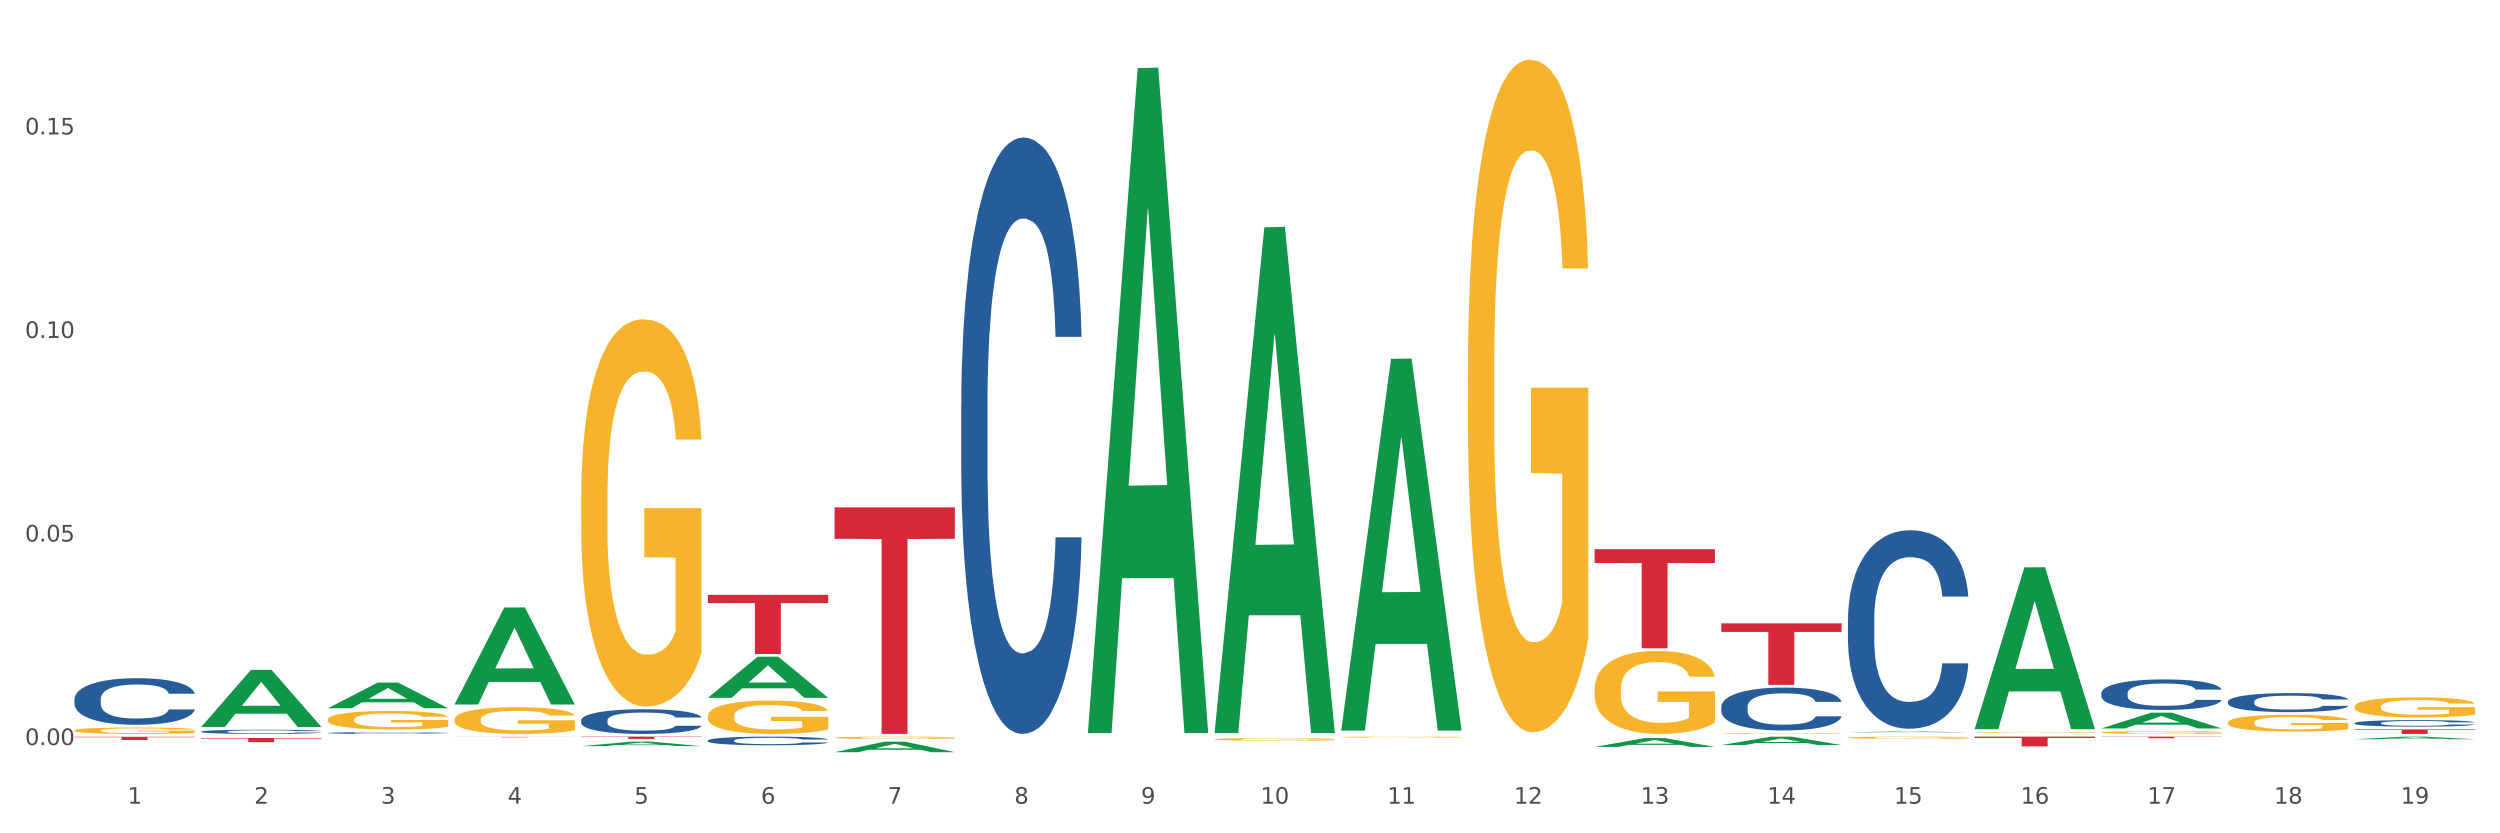 <?xml version="1.0" encoding="utf-8" standalone="no"?>
<!DOCTYPE svg PUBLIC "-//W3C//DTD SVG 1.1//EN"
  "http://www.w3.org/Graphics/SVG/1.1/DTD/svg11.dtd">
<svg xmlns:xlink="http://www.w3.org/1999/xlink" width="1080pt" height="360pt" viewBox="0 0 1080 360" xmlns="http://www.w3.org/2000/svg" version="1.1">
 <rect x="0" y="0" width="1080" height="360" fill="#333333" stroke="none"/>
 <defs>
  <style type="text/css">*{stroke-linejoin: round; stroke-linecap: butt}</style>
 </defs>
 <g id="figure_1">
  <g id="patch_1">
   <path d="M 0 360 
L 1080 360 
L 1080 0 
L 0 0 
z
" style="fill: #ffffff; stroke: #ffffff; stroke-linejoin: miter"/>
  </g>
  <g id="axes_1">
   <g id="matplotlib.axis_1">
    <g id="xtick_1">
     <g id="text_1">
      <!-- 1 -->
      <g style="fill: #4d4d4d" transform="translate(55.115 347.204) scale(0.096 -0.096)">
       <defs>
        <path id="DejaVuSans-31" d="M 794 531 
L 1825 531 
L 1825 4091 
L 703 3866 
L 703 4441 
L 1819 4666 
L 2450 4666 
L 2450 531 
L 3481 531 
L 3481 0 
L 794 0 
L 794 531 
z
" transform="scale(0.016)"/>
       </defs>
       <use xlink:href="#DejaVuSans-31"/>
      </g>
     </g>
    </g>
    <g id="xtick_2">
     <g id="text_2">
      <!-- 2 -->
      <g style="fill: #4d4d4d" transform="translate(109.839 347.204) scale(0.096 -0.096)">
       <defs>
        <path id="DejaVuSans-32" d="M 1228 531 
L 3431 531 
L 3431 0 
L 469 0 
L 469 531 
Q 828 903 1448 1529 
Q 2069 2156 2228 2338 
Q 2531 2678 2651 2914 
Q 2772 3150 2772 3378 
Q 2772 3750 2511 3984 
Q 2250 4219 1831 4219 
Q 1534 4219 1204 4116 
Q 875 4013 500 3803 
L 500 4441 
Q 881 4594 1212 4672 
Q 1544 4750 1819 4750 
Q 2544 4750 2975 4387 
Q 3406 4025 3406 3419 
Q 3406 3131 3298 2873 
Q 3191 2616 2906 2266 
Q 2828 2175 2409 1742 
Q 1991 1309 1228 531 
z
" transform="scale(0.016)"/>
       </defs>
       <use xlink:href="#DejaVuSans-32"/>
      </g>
     </g>
    </g>
    <g id="xtick_3">
     <g id="text_3">
      <!-- 3 -->
      <g style="fill: #4d4d4d" transform="translate(164.564 347.204) scale(0.096 -0.096)">
       <defs>
        <path id="DejaVuSans-33" d="M 2597 2516 
Q 3050 2419 3304 2112 
Q 3559 1806 3559 1356 
Q 3559 666 3084 287 
Q 2609 -91 1734 -91 
Q 1441 -91 1130 -33 
Q 819 25 488 141 
L 488 750 
Q 750 597 1062 519 
Q 1375 441 1716 441 
Q 2309 441 2620 675 
Q 2931 909 2931 1356 
Q 2931 1769 2642 2001 
Q 2353 2234 1838 2234 
L 1294 2234 
L 1294 2753 
L 1863 2753 
Q 2328 2753 2575 2939 
Q 2822 3125 2822 3475 
Q 2822 3834 2567 4026 
Q 2313 4219 1838 4219 
Q 1578 4219 1281 4162 
Q 984 4106 628 3988 
L 628 4550 
Q 988 4650 1302 4700 
Q 1616 4750 1894 4750 
Q 2613 4750 3031 4423 
Q 3450 4097 3450 3541 
Q 3450 3153 3228 2886 
Q 3006 2619 2597 2516 
z
" transform="scale(0.016)"/>
       </defs>
       <use xlink:href="#DejaVuSans-33"/>
      </g>
     </g>
    </g>
    <g id="xtick_4">
     <g id="text_4">
      <!-- 4 -->
      <g style="fill: #4d4d4d" transform="translate(219.288 347.204) scale(0.096 -0.096)">
       <defs>
        <path id="DejaVuSans-34" d="M 2419 4116 
L 825 1625 
L 2419 1625 
L 2419 4116 
z
M 2253 4666 
L 3047 4666 
L 3047 1625 
L 3713 1625 
L 3713 1100 
L 3047 1100 
L 3047 0 
L 2419 0 
L 2419 1100 
L 313 1100 
L 313 1709 
L 2253 4666 
z
" transform="scale(0.016)"/>
       </defs>
       <use xlink:href="#DejaVuSans-34"/>
      </g>
     </g>
    </g>
    <g id="xtick_5">
     <g id="text_5">
      <!-- 5 -->
      <g style="fill: #4d4d4d" transform="translate(274.012 347.204) scale(0.096 -0.096)">
       <defs>
        <path id="DejaVuSans-35" d="M 691 4666 
L 3169 4666 
L 3169 4134 
L 1269 4134 
L 1269 2991 
Q 1406 3038 1543 3061 
Q 1681 3084 1819 3084 
Q 2600 3084 3056 2656 
Q 3513 2228 3513 1497 
Q 3513 744 3044 326 
Q 2575 -91 1722 -91 
Q 1428 -91 1123 -41 
Q 819 9 494 109 
L 494 744 
Q 775 591 1075 516 
Q 1375 441 1709 441 
Q 2250 441 2565 725 
Q 2881 1009 2881 1497 
Q 2881 1984 2565 2268 
Q 2250 2553 1709 2553 
Q 1456 2553 1204 2497 
Q 953 2441 691 2322 
L 691 4666 
z
" transform="scale(0.016)"/>
       </defs>
       <use xlink:href="#DejaVuSans-35"/>
      </g>
     </g>
    </g>
    <g id="xtick_6">
     <g id="text_6">
      <!-- 6 -->
      <g style="fill: #4d4d4d" transform="translate(328.736 347.204) scale(0.096 -0.096)">
       <defs>
        <path id="DejaVuSans-36" d="M 2113 2584 
Q 1688 2584 1439 2293 
Q 1191 2003 1191 1497 
Q 1191 994 1439 701 
Q 1688 409 2113 409 
Q 2538 409 2786 701 
Q 3034 994 3034 1497 
Q 3034 2003 2786 2293 
Q 2538 2584 2113 2584 
z
M 3366 4563 
L 3366 3988 
Q 3128 4100 2886 4159 
Q 2644 4219 2406 4219 
Q 1781 4219 1451 3797 
Q 1122 3375 1075 2522 
Q 1259 2794 1537 2939 
Q 1816 3084 2150 3084 
Q 2853 3084 3261 2657 
Q 3669 2231 3669 1497 
Q 3669 778 3244 343 
Q 2819 -91 2113 -91 
Q 1303 -91 875 529 
Q 447 1150 447 2328 
Q 447 3434 972 4092 
Q 1497 4750 2381 4750 
Q 2619 4750 2861 4703 
Q 3103 4656 3366 4563 
z
" transform="scale(0.016)"/>
       </defs>
       <use xlink:href="#DejaVuSans-36"/>
      </g>
     </g>
    </g>
    <g id="xtick_7">
     <g id="text_7">
      <!-- 7 -->
      <g style="fill: #4d4d4d" transform="translate(383.461 347.204) scale(0.096 -0.096)">
       <defs>
        <path id="DejaVuSans-37" d="M 525 4666 
L 3525 4666 
L 3525 4397 
L 1831 0 
L 1172 0 
L 2766 4134 
L 525 4134 
L 525 4666 
z
" transform="scale(0.016)"/>
       </defs>
       <use xlink:href="#DejaVuSans-37"/>
      </g>
     </g>
    </g>
    <g id="xtick_8">
     <g id="text_8">
      <!-- 8 -->
      <g style="fill: #4d4d4d" transform="translate(438.185 347.204) scale(0.096 -0.096)">
       <defs>
        <path id="DejaVuSans-38" d="M 2034 2216 
Q 1584 2216 1326 1975 
Q 1069 1734 1069 1313 
Q 1069 891 1326 650 
Q 1584 409 2034 409 
Q 2484 409 2743 651 
Q 3003 894 3003 1313 
Q 3003 1734 2745 1975 
Q 2488 2216 2034 2216 
z
M 1403 2484 
Q 997 2584 770 2862 
Q 544 3141 544 3541 
Q 544 4100 942 4425 
Q 1341 4750 2034 4750 
Q 2731 4750 3128 4425 
Q 3525 4100 3525 3541 
Q 3525 3141 3298 2862 
Q 3072 2584 2669 2484 
Q 3125 2378 3379 2068 
Q 3634 1759 3634 1313 
Q 3634 634 3220 271 
Q 2806 -91 2034 -91 
Q 1263 -91 848 271 
Q 434 634 434 1313 
Q 434 1759 690 2068 
Q 947 2378 1403 2484 
z
M 1172 3481 
Q 1172 3119 1398 2916 
Q 1625 2713 2034 2713 
Q 2441 2713 2670 2916 
Q 2900 3119 2900 3481 
Q 2900 3844 2670 4047 
Q 2441 4250 2034 4250 
Q 1625 4250 1398 4047 
Q 1172 3844 1172 3481 
z
" transform="scale(0.016)"/>
       </defs>
       <use xlink:href="#DejaVuSans-38"/>
      </g>
     </g>
    </g>
    <g id="xtick_9">
     <g id="text_9">
      <!-- 9 -->
      <g style="fill: #4d4d4d" transform="translate(492.909 347.204) scale(0.096 -0.096)">
       <defs>
        <path id="DejaVuSans-39" d="M 703 97 
L 703 672 
Q 941 559 1184 500 
Q 1428 441 1663 441 
Q 2288 441 2617 861 
Q 2947 1281 2994 2138 
Q 2813 1869 2534 1725 
Q 2256 1581 1919 1581 
Q 1219 1581 811 2004 
Q 403 2428 403 3163 
Q 403 3881 828 4315 
Q 1253 4750 1959 4750 
Q 2769 4750 3195 4129 
Q 3622 3509 3622 2328 
Q 3622 1225 3098 567 
Q 2575 -91 1691 -91 
Q 1453 -91 1209 -44 
Q 966 3 703 97 
z
M 1959 2075 
Q 2384 2075 2632 2365 
Q 2881 2656 2881 3163 
Q 2881 3666 2632 3958 
Q 2384 4250 1959 4250 
Q 1534 4250 1286 3958 
Q 1038 3666 1038 3163 
Q 1038 2656 1286 2365 
Q 1534 2075 1959 2075 
z
" transform="scale(0.016)"/>
       </defs>
       <use xlink:href="#DejaVuSans-39"/>
      </g>
     </g>
    </g>
    <g id="xtick_10">
     <g id="text_10">
      <!-- 10 -->
      <g style="fill: #4d4d4d" transform="translate(544.58 347.204) scale(0.096 -0.096)">
       <defs>
        <path id="DejaVuSans-30" d="M 2034 4250 
Q 1547 4250 1301 3770 
Q 1056 3291 1056 2328 
Q 1056 1369 1301 889 
Q 1547 409 2034 409 
Q 2525 409 2770 889 
Q 3016 1369 3016 2328 
Q 3016 3291 2770 3770 
Q 2525 4250 2034 4250 
z
M 2034 4750 
Q 2819 4750 3233 4129 
Q 3647 3509 3647 2328 
Q 3647 1150 3233 529 
Q 2819 -91 2034 -91 
Q 1250 -91 836 529 
Q 422 1150 422 2328 
Q 422 3509 836 4129 
Q 1250 4750 2034 4750 
z
" transform="scale(0.016)"/>
       </defs>
       <use xlink:href="#DejaVuSans-31"/>
       <use xlink:href="#DejaVuSans-30" transform="translate(63.623 0)"/>
      </g>
     </g>
    </g>
    <g id="xtick_11">
     <g id="text_11">
      <!-- 11 -->
      <g style="fill: #4d4d4d" transform="translate(599.304 347.204) scale(0.096 -0.096)">
       <use xlink:href="#DejaVuSans-31"/>
       <use xlink:href="#DejaVuSans-31" transform="translate(63.623 0)"/>
      </g>
     </g>
    </g>
    <g id="xtick_12">
     <g id="text_12">
      <!-- 12 -->
      <g style="fill: #4d4d4d" transform="translate(654.028 347.204) scale(0.096 -0.096)">
       <use xlink:href="#DejaVuSans-31"/>
       <use xlink:href="#DejaVuSans-32" transform="translate(63.623 0)"/>
      </g>
     </g>
    </g>
    <g id="xtick_13">
     <g id="text_13">
      <!-- 13 -->
      <g style="fill: #4d4d4d" transform="translate(708.752 347.204) scale(0.096 -0.096)">
       <use xlink:href="#DejaVuSans-31"/>
       <use xlink:href="#DejaVuSans-33" transform="translate(63.623 0)"/>
      </g>
     </g>
    </g>
    <g id="xtick_14">
     <g id="text_14">
      <!-- 14 -->
      <g style="fill: #4d4d4d" transform="translate(763.477 347.204) scale(0.096 -0.096)">
       <use xlink:href="#DejaVuSans-31"/>
       <use xlink:href="#DejaVuSans-34" transform="translate(63.623 0)"/>
      </g>
     </g>
    </g>
    <g id="xtick_15">
     <g id="text_15">
      <!-- 15 -->
      <g style="fill: #4d4d4d" transform="translate(818.201 347.204) scale(0.096 -0.096)">
       <use xlink:href="#DejaVuSans-31"/>
       <use xlink:href="#DejaVuSans-35" transform="translate(63.623 0)"/>
      </g>
     </g>
    </g>
    <g id="xtick_16">
     <g id="text_16">
      <!-- 16 -->
      <g style="fill: #4d4d4d" transform="translate(872.925 347.204) scale(0.096 -0.096)">
       <use xlink:href="#DejaVuSans-31"/>
       <use xlink:href="#DejaVuSans-36" transform="translate(63.623 0)"/>
      </g>
     </g>
    </g>
    <g id="xtick_17">
     <g id="text_17">
      <!-- 17 -->
      <g style="fill: #4d4d4d" transform="translate(927.649 347.204) scale(0.096 -0.096)">
       <use xlink:href="#DejaVuSans-31"/>
       <use xlink:href="#DejaVuSans-37" transform="translate(63.623 0)"/>
      </g>
     </g>
    </g>
    <g id="xtick_18">
     <g id="text_18">
      <!-- 18 -->
      <g style="fill: #4d4d4d" transform="translate(982.374 347.204) scale(0.096 -0.096)">
       <use xlink:href="#DejaVuSans-31"/>
       <use xlink:href="#DejaVuSans-38" transform="translate(63.623 0)"/>
      </g>
     </g>
    </g>
    <g id="xtick_19">
     <g id="text_19">
      <!-- 19 -->
      <g style="fill: #4d4d4d" transform="translate(1037.098 347.204) scale(0.096 -0.096)">
       <use xlink:href="#DejaVuSans-31"/>
       <use xlink:href="#DejaVuSans-39" transform="translate(63.623 0)"/>
      </g>
     </g>
    </g>
    <g id="xtick_20"/>
    <g id="xtick_21"/>
    <g id="xtick_22"/>
    <g id="xtick_23"/>
    <g id="xtick_24"/>
    <g id="xtick_25"/>
    <g id="xtick_26"/>
    <g id="xtick_27"/>
    <g id="xtick_28"/>
    <g id="xtick_29"/>
    <g id="xtick_30"/>
    <g id="xtick_31"/>
    <g id="xtick_32"/>
    <g id="xtick_33"/>
    <g id="xtick_34"/>
    <g id="xtick_35"/>
    <g id="xtick_36"/>
    <g id="xtick_37"/>
   </g>
   <g id="matplotlib.axis_2">
    <g id="ytick_1">
     <g id="text_20">
      <!-- 0.00 -->
      <g style="fill: #4d4d4d" transform="translate(10.8 321.873) scale(0.096 -0.096)">
       <defs>
        <path id="DejaVuSans-2e" d="M 684 794 
L 1344 794 
L 1344 0 
L 684 0 
L 684 794 
z
" transform="scale(0.016)"/>
       </defs>
       <use xlink:href="#DejaVuSans-30"/>
       <use xlink:href="#DejaVuSans-2e" transform="translate(63.623 0)"/>
       <use xlink:href="#DejaVuSans-30" transform="translate(95.41 0)"/>
       <use xlink:href="#DejaVuSans-30" transform="translate(159.033 0)"/>
      </g>
     </g>
    </g>
    <g id="ytick_2">
     <g id="text_21">
      <!-- 0.05 -->
      <g style="fill: #4d4d4d" transform="translate(10.8 233.94) scale(0.096 -0.096)">
       <use xlink:href="#DejaVuSans-30"/>
       <use xlink:href="#DejaVuSans-2e" transform="translate(63.623 0)"/>
       <use xlink:href="#DejaVuSans-30" transform="translate(95.41 0)"/>
       <use xlink:href="#DejaVuSans-35" transform="translate(159.033 0)"/>
      </g>
     </g>
    </g>
    <g id="ytick_3">
     <g id="text_22">
      <!-- 0.10 -->
      <g style="fill: #4d4d4d" transform="translate(10.8 146.007) scale(0.096 -0.096)">
       <use xlink:href="#DejaVuSans-30"/>
       <use xlink:href="#DejaVuSans-2e" transform="translate(63.623 0)"/>
       <use xlink:href="#DejaVuSans-31" transform="translate(95.41 0)"/>
       <use xlink:href="#DejaVuSans-30" transform="translate(159.033 0)"/>
      </g>
     </g>
    </g>
    <g id="ytick_4">
     <g id="text_23">
      <!-- 0.15 -->
      <g style="fill: #4d4d4d" transform="translate(10.8 58.075) scale(0.096 -0.096)">
       <use xlink:href="#DejaVuSans-30"/>
       <use xlink:href="#DejaVuSans-2e" transform="translate(63.623 0)"/>
       <use xlink:href="#DejaVuSans-31" transform="translate(95.41 0)"/>
       <use xlink:href="#DejaVuSans-35" transform="translate(159.033 0)"/>
      </g>
     </g>
    </g>
    <g id="ytick_5"/>
    <g id="ytick_6"/>
    <g id="ytick_7"/>
   </g>
   <g id="PolyCollection_1">
    <path d="M 86.899 314.038 
L 86.953 314.015 
L 108.391 289.395 
L 117.288 289.372 
L 138.887 314.084 
L 128.597 314.084 
L 123.934 308.33 
L 101.799 308.33 
L 101.638 308.422 
L 97.136 314.084 
L 86.899 314.084 
L 86.899 314.038 
L 104.586 304.895 
L 121.147 304.872 
L 112.947 294.639 
L 112.84 294.593 
L 112.733 294.663 
L 104.532 304.872 
L 104.586 304.895 
L 86.899 314.038 
z
" clip-path="url(#p2db1eef214)" style="fill: #109648"/>
    <path d="M 141.624 305.961 
L 141.677 305.95 
L 163.116 294.897 
L 172.012 294.886 
L 193.612 305.982 
L 183.321 305.982 
L 178.658 303.398 
L 156.523 303.398 
L 156.362 303.44 
L 151.86 305.982 
L 141.624 305.982 
L 141.624 305.961 
L 159.31 301.856 
L 175.871 301.846 
L 167.671 297.251 
L 167.564 297.23 
L 167.457 297.262 
L 159.257 301.846 
L 159.31 301.856 
L 141.624 305.961 
z
" clip-path="url(#p2db1eef214)" style="fill: #109648"/>
    <path d="M 196.348 304.272 
L 196.401 304.233 
L 217.84 262.436 
L 226.737 262.397 
L 248.336 304.351 
L 238.045 304.351 
L 233.383 294.582 
L 211.247 294.582 
L 211.087 294.739 
L 206.585 304.351 
L 196.348 304.351 
L 196.348 304.272 
L 214.034 288.751 
L 230.596 288.712 
L 222.395 271.339 
L 222.288 271.261 
L 222.181 271.379 
L 213.981 288.712 
L 214.034 288.751 
L 196.348 304.272 
z
" clip-path="url(#p2db1eef214)" style="fill: #109648"/>
    <path d="M 251.072 322.336 
L 251.126 322.334 
L 272.564 320.392 
L 281.461 320.39 
L 303.06 322.339 
L 292.77 322.339 
L 288.107 321.885 
L 265.972 321.885 
L 265.811 321.893 
L 261.309 322.339 
L 251.072 322.339 
L 251.072 322.336 
L 268.759 321.615 
L 285.32 321.613 
L 277.12 320.806 
L 277.013 320.802 
L 276.905 320.807 
L 268.705 321.613 
L 268.759 321.615 
L 251.072 322.336 
z
" clip-path="url(#p2db1eef214)" style="fill: #109648"/>
    <path d="M 305.796 301.458 
L 305.85 301.441 
L 327.288 283.704 
L 336.185 283.688 
L 357.784 301.491 
L 347.494 301.491 
L 342.831 297.346 
L 320.696 297.346 
L 320.535 297.412 
L 316.033 301.491 
L 305.796 301.491 
L 305.796 301.458 
L 323.483 294.871 
L 340.044 294.855 
L 331.844 287.483 
L 331.737 287.449 
L 331.63 287.499 
L 323.429 294.855 
L 323.483 294.871 
L 305.796 301.458 
z
" clip-path="url(#p2db1eef214)" style="fill: #109648"/>
    <path d="M 360.521 324.941 
L 360.574 324.937 
L 382.013 320.402 
L 390.91 320.398 
L 412.509 324.95 
L 402.218 324.95 
L 397.555 323.89 
L 375.42 323.89 
L 375.26 323.907 
L 370.757 324.95 
L 360.521 324.95 
L 360.521 324.941 
L 378.207 323.257 
L 394.768 323.253 
L 386.568 321.368 
L 386.461 321.359 
L 386.354 321.372 
L 378.154 323.253 
L 378.207 323.257 
L 360.521 324.941 
z
" clip-path="url(#p2db1eef214)" style="fill: #109648"/>
    <path d="M 469.969 316.175 
L 470.023 315.905 
L 491.461 29.442 
L 500.358 29.172 
L 521.957 316.715 
L 511.667 316.715 
L 507.004 249.757 
L 484.869 249.757 
L 484.708 250.837 
L 480.206 316.715 
L 469.969 316.715 
L 469.969 316.175 
L 487.656 209.798 
L 504.217 209.528 
L 496.017 90.46 
L 495.91 89.92 
L 495.802 90.73 
L 487.602 209.528 
L 487.656 209.798 
L 469.969 316.175 
z
" clip-path="url(#p2db1eef214)" style="fill: #109648"/>
    <path d="M 524.693 316.312 
L 524.747 316.107 
L 546.185 98.198 
L 555.082 97.992 
L 576.682 316.723 
L 566.391 316.723 
L 561.728 265.789 
L 539.593 265.789 
L 539.432 266.61 
L 534.93 316.723 
L 524.693 316.723 
L 524.693 316.312 
L 542.38 235.392 
L 558.941 235.187 
L 550.741 144.614 
L 550.634 144.203 
L 550.527 144.819 
L 542.327 235.187 
L 542.38 235.392 
L 524.693 316.312 
z
" clip-path="url(#p2db1eef214)" style="fill: #109648"/>
    <path d="M 1017.212 312.36 
L 1017.273 312.357 
L 1017.273 312.285 
L 1017.458 312.187 
L 1018.134 312.006 
L 1018.994 311.869 
L 1020.469 311.709 
L 1021.268 311.641 
L 1022.312 311.566 
L 1024.463 311.445 
L 1026.921 311.342 
L 1028.642 311.285 
L 1029.932 311.248 
L 1032.821 311.184 
L 1034.48 311.155 
L 1036.2 311.132 
L 1037.675 311.117 
L 1040.133 311.099 
L 1042.1 311.091 
L 1044.374 311.088 
L 1046.279 311.091 
L 1048.798 311.101 
L 1052.485 311.132 
L 1053.899 311.15 
L 1055.804 311.181 
L 1057.77 311.223 
L 1059.368 311.264 
L 1061.211 311.323 
L 1063.116 311.401 
L 1064.96 311.499 
L 1066.25 311.59 
L 1067.295 311.685 
L 1068.217 311.802 
L 1068.893 311.928 
L 1069.2 312.034 
L 1057.954 312.034 
L 1057.647 311.939 
L 1057.033 311.835 
L 1056.418 311.765 
L 1055.742 311.709 
L 1054.697 311.644 
L 1053.776 311.603 
L 1052.239 311.553 
L 1050.826 311.522 
L 1049.658 311.504 
L 1048.245 311.489 
L 1045.234 311.473 
L 1043.083 311.473 
L 1041.731 311.479 
L 1040.072 311.491 
L 1038.659 311.51 
L 1036.999 311.541 
L 1035.709 311.574 
L 1034.418 311.618 
L 1033.681 311.649 
L 1032.575 311.706 
L 1031.837 311.753 
L 1030.854 311.833 
L 1030.301 311.89 
L 1029.318 312.037 
L 1028.888 312.145 
L 1028.703 312.22 
L 1028.58 312.303 
L 1028.58 312.706 
L 1028.949 312.887 
L 1029.256 312.965 
L 1029.748 313.053 
L 1030.67 313.166 
L 1032.022 313.277 
L 1033.435 313.358 
L 1034.603 313.407 
L 1035.709 313.443 
L 1036.815 313.471 
L 1038.167 313.497 
L 1039.273 313.513 
L 1040.932 313.528 
L 1042.899 313.536 
L 1044.435 313.536 
L 1047.569 313.523 
L 1048.982 313.51 
L 1050.334 313.492 
L 1051.809 313.464 
L 1052.977 313.433 
L 1053.653 313.409 
L 1054.759 313.36 
L 1055.619 313.308 
L 1056.357 313.249 
L 1056.848 313.197 
L 1057.401 313.12 
L 1057.831 313.032 
L 1057.954 312.985 
L 1069.2 312.985 
L 1068.954 313.078 
L 1068.524 313.169 
L 1067.664 313.29 
L 1066.988 313.36 
L 1065.943 313.445 
L 1064.837 313.518 
L 1063.301 313.598 
L 1061.887 313.657 
L 1060.412 313.709 
L 1058.815 313.756 
L 1055.926 313.82 
L 1054.882 313.838 
L 1052.67 313.869 
L 1050.949 313.887 
L 1048.429 313.906 
L 1045.848 313.916 
L 1043.145 313.918 
L 1040.748 313.913 
L 1038.105 313.898 
L 1036.446 313.882 
L 1034.603 313.859 
L 1032.452 313.823 
L 1030.424 313.779 
L 1028.519 313.727 
L 1026.737 313.668 
L 1025.078 313.601 
L 1022.927 313.489 
L 1021.329 313.381 
L 1020.162 313.28 
L 1019.363 313.195 
L 1018.564 313.086 
L 1018.134 313.011 
L 1017.458 312.83 
L 1017.212 312.662 
L 1017.212 312.36 
z
" clip-path="url(#p2db1eef214)" style="fill: #255c99"/>
    <path d="M 962.488 303.115 
L 962.549 303.108 
L 962.549 302.898 
L 962.733 302.613 
L 963.409 302.087 
L 964.27 301.69 
L 965.745 301.224 
L 966.543 301.029 
L 967.588 300.812 
L 969.739 300.459 
L 972.197 300.159 
L 973.918 299.994 
L 975.208 299.889 
L 978.096 299.701 
L 979.756 299.619 
L 981.476 299.551 
L 982.951 299.506 
L 985.409 299.454 
L 987.376 299.431 
L 989.649 299.424 
L 991.554 299.431 
L 994.074 299.461 
L 997.761 299.551 
L 999.174 299.604 
L 1001.079 299.694 
L 1003.046 299.814 
L 1004.643 299.934 
L 1006.487 300.106 
L 1008.392 300.331 
L 1010.236 300.617 
L 1011.526 300.879 
L 1012.571 301.157 
L 1013.492 301.495 
L 1014.168 301.862 
L 1014.476 302.17 
L 1003.23 302.17 
L 1002.923 301.892 
L 1002.308 301.592 
L 1001.694 301.389 
L 1001.018 301.224 
L 999.973 301.037 
L 999.051 300.917 
L 997.515 300.774 
L 996.102 300.684 
L 994.934 300.632 
L 993.521 300.587 
L 990.51 300.542 
L 988.359 300.542 
L 987.007 300.557 
L 985.348 300.594 
L 983.934 300.647 
L 982.275 300.737 
L 980.985 300.834 
L 979.694 300.962 
L 978.957 301.052 
L 977.851 301.217 
L 977.113 301.352 
L 976.13 301.585 
L 975.577 301.75 
L 974.594 302.177 
L 974.163 302.493 
L 973.979 302.71 
L 973.856 302.95 
L 973.856 304.121 
L 974.225 304.646 
L 974.532 304.871 
L 975.024 305.126 
L 975.946 305.457 
L 977.298 305.779 
L 978.711 306.012 
L 979.878 306.154 
L 980.985 306.259 
L 982.091 306.342 
L 983.443 306.417 
L 984.549 306.462 
L 986.208 306.507 
L 988.174 306.53 
L 989.711 306.53 
L 992.845 306.492 
L 994.258 306.454 
L 995.61 306.402 
L 997.085 306.319 
L 998.253 306.229 
L 998.928 306.162 
L 1000.035 306.019 
L 1000.895 305.869 
L 1001.632 305.697 
L 1002.124 305.547 
L 1002.677 305.321 
L 1003.107 305.066 
L 1003.23 304.931 
L 1014.476 304.931 
L 1014.23 305.201 
L 1013.8 305.464 
L 1012.939 305.817 
L 1012.263 306.019 
L 1011.219 306.267 
L 1010.113 306.477 
L 1008.576 306.71 
L 1007.163 306.882 
L 1005.688 307.032 
L 1004.09 307.167 
L 1001.202 307.355 
L 1000.158 307.407 
L 997.945 307.498 
L 996.225 307.55 
L 993.705 307.603 
L 991.124 307.633 
L 988.42 307.64 
L 986.024 307.625 
L 983.381 307.58 
L 981.722 307.535 
L 979.878 307.468 
L 977.728 307.362 
L 975.7 307.235 
L 973.795 307.085 
L 972.013 306.912 
L 970.353 306.717 
L 968.203 306.394 
L 966.605 306.079 
L 965.437 305.787 
L 964.638 305.539 
L 963.84 305.224 
L 963.409 305.006 
L 962.733 304.481 
L 962.488 303.993 
L 962.488 303.115 
z
" clip-path="url(#p2db1eef214)" style="fill: #255c99"/>
    <path d="M 907.763 299.438 
L 907.825 299.426 
L 907.825 299.089 
L 908.009 298.631 
L 908.685 297.787 
L 909.545 297.149 
L 911.02 296.402 
L 911.819 296.089 
L 912.864 295.739 
L 915.015 295.173 
L 917.473 294.691 
L 919.193 294.426 
L 920.484 294.258 
L 923.372 293.957 
L 925.031 293.824 
L 926.752 293.716 
L 928.227 293.643 
L 930.685 293.559 
L 932.651 293.523 
L 934.925 293.511 
L 936.83 293.523 
L 939.35 293.571 
L 943.037 293.716 
L 944.45 293.8 
L 946.355 293.944 
L 948.321 294.137 
L 949.919 294.33 
L 951.763 294.607 
L 953.668 294.968 
L 955.511 295.426 
L 956.802 295.848 
L 957.846 296.294 
L 958.768 296.836 
L 959.444 297.426 
L 959.751 297.92 
L 948.506 297.92 
L 948.199 297.474 
L 947.584 296.992 
L 946.97 296.667 
L 946.294 296.402 
L 945.249 296.101 
L 944.327 295.908 
L 942.791 295.679 
L 941.377 295.535 
L 940.21 295.45 
L 938.796 295.378 
L 935.785 295.306 
L 933.635 295.306 
L 932.283 295.33 
L 930.623 295.39 
L 929.21 295.474 
L 927.551 295.619 
L 926.26 295.776 
L 924.97 295.98 
L 924.232 296.125 
L 923.126 296.39 
L 922.389 296.607 
L 921.406 296.98 
L 920.853 297.245 
L 919.869 297.932 
L 919.439 298.438 
L 919.255 298.787 
L 919.132 299.173 
L 919.132 301.052 
L 919.501 301.895 
L 919.808 302.257 
L 920.3 302.666 
L 921.221 303.197 
L 922.573 303.715 
L 923.987 304.088 
L 925.154 304.317 
L 926.26 304.486 
L 927.366 304.618 
L 928.718 304.739 
L 929.825 304.811 
L 931.484 304.883 
L 933.45 304.919 
L 934.986 304.919 
L 938.12 304.859 
L 939.534 304.799 
L 940.886 304.714 
L 942.361 304.582 
L 943.528 304.437 
L 944.204 304.329 
L 945.31 304.1 
L 946.171 303.859 
L 946.908 303.582 
L 947.4 303.341 
L 947.953 302.98 
L 948.383 302.57 
L 948.506 302.353 
L 959.751 302.353 
L 959.506 302.787 
L 959.075 303.209 
L 958.215 303.775 
L 957.539 304.1 
L 956.495 304.498 
L 955.388 304.835 
L 953.852 305.208 
L 952.439 305.485 
L 950.964 305.726 
L 949.366 305.943 
L 946.478 306.244 
L 945.433 306.329 
L 943.221 306.473 
L 941.5 306.558 
L 938.981 306.642 
L 936.4 306.69 
L 933.696 306.702 
L 931.299 306.678 
L 928.657 306.606 
L 926.998 306.534 
L 925.154 306.425 
L 923.003 306.256 
L 920.975 306.052 
L 919.07 305.811 
L 917.288 305.534 
L 915.629 305.22 
L 913.478 304.702 
L 911.881 304.196 
L 910.713 303.727 
L 909.914 303.329 
L 909.115 302.823 
L 908.685 302.474 
L 908.009 301.63 
L 907.763 300.847 
L 907.763 299.438 
z
" clip-path="url(#p2db1eef214)" style="fill: #255c99"/>
    <path d="M 798.315 267.598 
L 798.376 267.52 
L 798.376 265.327 
L 798.561 262.352 
L 799.237 256.871 
L 800.097 252.721 
L 801.572 247.867 
L 802.371 245.831 
L 803.415 243.56 
L 805.566 239.88 
L 808.024 236.748 
L 809.745 235.026 
L 811.035 233.93 
L 813.924 231.972 
L 815.583 231.111 
L 817.303 230.406 
L 818.778 229.936 
L 821.236 229.388 
L 823.203 229.153 
L 825.476 229.075 
L 827.381 229.153 
L 829.901 229.466 
L 833.588 230.406 
L 835.001 230.954 
L 836.906 231.894 
L 838.873 233.147 
L 840.471 234.399 
L 842.314 236.2 
L 844.219 238.549 
L 846.063 241.525 
L 847.353 244.265 
L 848.398 247.162 
L 849.32 250.685 
L 849.996 254.522 
L 850.303 257.732 
L 839.057 257.732 
L 838.75 254.835 
L 838.135 251.703 
L 837.521 249.589 
L 836.845 247.867 
L 835.8 245.909 
L 834.879 244.656 
L 833.342 243.169 
L 831.929 242.229 
L 830.761 241.681 
L 829.348 241.211 
L 826.337 240.742 
L 824.186 240.742 
L 822.834 240.898 
L 821.175 241.29 
L 819.761 241.838 
L 818.102 242.777 
L 816.812 243.795 
L 815.521 245.126 
L 814.784 246.066 
L 813.678 247.788 
L 812.94 249.198 
L 811.957 251.625 
L 811.404 253.348 
L 810.421 257.811 
L 809.991 261.099 
L 809.806 263.37 
L 809.683 265.875 
L 809.683 278.09 
L 810.052 283.571 
L 810.359 285.92 
L 810.851 288.582 
L 811.773 292.027 
L 813.125 295.394 
L 814.538 297.821 
L 815.706 299.309 
L 816.812 300.405 
L 817.918 301.267 
L 819.27 302.05 
L 820.376 302.519 
L 822.035 302.989 
L 824.002 303.224 
L 825.538 303.224 
L 828.672 302.833 
L 830.085 302.441 
L 831.437 301.893 
L 832.912 301.032 
L 834.08 300.092 
L 834.756 299.387 
L 835.862 297.9 
L 836.722 296.334 
L 837.46 294.533 
L 837.951 292.967 
L 838.504 290.618 
L 838.934 287.956 
L 839.057 286.546 
L 850.303 286.546 
L 850.057 289.365 
L 849.627 292.106 
L 848.767 295.786 
L 848.091 297.9 
L 847.046 300.484 
L 845.94 302.676 
L 844.404 305.103 
L 842.99 306.904 
L 841.515 308.47 
L 839.918 309.879 
L 837.029 311.837 
L 835.985 312.385 
L 833.772 313.325 
L 832.052 313.873 
L 829.532 314.421 
L 826.951 314.734 
L 824.247 314.812 
L 821.851 314.656 
L 819.208 314.186 
L 817.549 313.716 
L 815.706 313.011 
L 813.555 311.915 
L 811.527 310.584 
L 809.622 309.018 
L 807.84 307.217 
L 806.181 305.182 
L 804.03 301.815 
L 802.432 298.526 
L 801.265 295.472 
L 800.466 292.889 
L 799.667 289.6 
L 799.237 287.329 
L 798.561 281.848 
L 798.315 276.759 
L 798.315 267.598 
z
" clip-path="url(#p2db1eef214)" style="fill: #255c99"/>
    <path d="M 251.072 215.243 
L 251.133 215.09 
L 251.133 209.59 
L 251.256 204.854 
L 251.87 193.396 
L 252.791 183.924 
L 253.466 178.882 
L 254.141 174.757 
L 254.939 170.632 
L 255.921 166.354 
L 257.701 160.091 
L 258.806 156.882 
L 260.156 153.521 
L 262.611 148.632 
L 264.391 145.883 
L 266.233 143.591 
L 269.24 140.841 
L 271.204 139.619 
L 273.291 138.702 
L 275.808 138.091 
L 277.711 137.938 
L 281.884 138.397 
L 285.444 139.771 
L 287.163 140.841 
L 289.373 142.674 
L 290.539 143.896 
L 292.442 146.341 
L 294.406 149.549 
L 295.756 152.299 
L 297.782 157.493 
L 299.316 162.688 
L 300.728 169.104 
L 301.464 173.535 
L 302.017 177.66 
L 302.508 182.396 
L 302.999 189.882 
L 291.951 189.882 
L 291.521 184.535 
L 290.846 179.493 
L 289.864 174.604 
L 289.004 171.549 
L 287.531 167.729 
L 286.181 165.285 
L 284.769 163.452 
L 283.051 161.924 
L 281.7 161.16 
L 279.797 160.549 
L 276.053 160.702 
L 273.537 161.924 
L 271.818 163.452 
L 270.713 164.827 
L 269.731 166.354 
L 268.627 168.493 
L 267.338 171.702 
L 266.417 174.604 
L 265.496 178.271 
L 264.76 181.938 
L 264.084 186.215 
L 263.532 190.798 
L 263.102 195.535 
L 262.734 201.34 
L 262.427 210.965 
L 262.427 231.895 
L 262.55 236.631 
L 262.857 242.895 
L 263.225 247.631 
L 263.839 253.284 
L 264.391 257.103 
L 265.435 262.603 
L 266.601 267.186 
L 267.522 270.089 
L 268.442 272.533 
L 270.038 275.894 
L 271.818 278.644 
L 273.353 280.325 
L 275.44 281.853 
L 276.851 282.464 
L 278.079 282.769 
L 281.086 282.769 
L 283.235 282.311 
L 285.629 281.242 
L 287.47 279.867 
L 289.004 278.186 
L 290.723 275.436 
L 291.828 272.839 
L 291.828 240.909 
L 278.324 240.756 
L 278.324 219.52 
L 303.06 219.52 
L 303.06 281.853 
L 302.017 285.061 
L 300.851 287.964 
L 299.623 290.561 
L 297.782 293.769 
L 295.572 296.825 
L 293.608 298.963 
L 291.521 300.797 
L 289.066 302.477 
L 285.874 304.005 
L 283.91 304.616 
L 281.455 305.074 
L 278.57 305.227 
L 276.053 304.922 
L 273.598 304.158 
L 271.02 302.783 
L 268.504 300.797 
L 266.601 298.811 
L 264.698 296.366 
L 262.673 293.158 
L 261.077 290.102 
L 259.849 287.353 
L 258.499 283.839 
L 257.026 279.255 
L 255.921 275.131 
L 254.939 270.853 
L 253.896 265.353 
L 253.159 260.617 
L 252.422 254.659 
L 251.993 250.228 
L 251.502 243.353 
L 251.133 233.728 
L 251.072 215.243 
z
" clip-path="url(#p2db1eef214)" style="fill: #f7b32b"/>
    <path d="M 196.348 310.851 
L 196.409 310.841 
L 196.409 310.461 
L 196.532 310.135 
L 197.146 309.345 
L 198.066 308.692 
L 198.742 308.344 
L 199.417 308.06 
L 200.215 307.775 
L 201.197 307.48 
L 202.977 307.048 
L 204.082 306.827 
L 205.432 306.595 
L 207.887 306.258 
L 209.667 306.069 
L 211.508 305.911 
L 214.516 305.721 
L 216.48 305.637 
L 218.567 305.574 
L 221.084 305.531 
L 222.986 305.521 
L 227.16 305.553 
L 230.72 305.647 
L 232.439 305.721 
L 234.648 305.848 
L 235.815 305.932 
L 237.717 306.1 
L 239.681 306.322 
L 241.032 306.511 
L 243.057 306.869 
L 244.592 307.227 
L 246.003 307.67 
L 246.74 307.975 
L 247.292 308.26 
L 247.783 308.586 
L 248.275 309.103 
L 237.226 309.103 
L 236.797 308.734 
L 236.121 308.386 
L 235.139 308.049 
L 234.28 307.838 
L 232.807 307.575 
L 231.457 307.407 
L 230.045 307.28 
L 228.326 307.175 
L 226.976 307.122 
L 225.073 307.08 
L 221.329 307.091 
L 218.813 307.175 
L 217.094 307.28 
L 215.989 307.375 
L 215.007 307.48 
L 213.902 307.628 
L 212.613 307.849 
L 211.693 308.049 
L 210.772 308.302 
L 210.035 308.555 
L 209.36 308.85 
L 208.808 309.166 
L 208.378 309.492 
L 208.01 309.893 
L 207.703 310.556 
L 207.703 311.999 
L 207.826 312.326 
L 208.133 312.758 
L 208.501 313.084 
L 209.115 313.474 
L 209.667 313.738 
L 210.711 314.117 
L 211.877 314.433 
L 212.797 314.633 
L 213.718 314.802 
L 215.314 315.033 
L 217.094 315.223 
L 218.628 315.339 
L 220.715 315.444 
L 222.127 315.486 
L 223.355 315.507 
L 226.362 315.507 
L 228.51 315.476 
L 230.904 315.402 
L 232.746 315.307 
L 234.28 315.191 
L 235.999 315.002 
L 237.104 314.823 
L 237.104 312.621 
L 223.6 312.61 
L 223.6 311.146 
L 248.336 311.146 
L 248.336 315.444 
L 247.292 315.665 
L 246.126 315.866 
L 244.899 316.045 
L 243.057 316.266 
L 240.848 316.476 
L 238.884 316.624 
L 236.797 316.75 
L 234.341 316.866 
L 231.15 316.972 
L 229.186 317.014 
L 226.73 317.045 
L 223.846 317.056 
L 221.329 317.035 
L 218.874 316.982 
L 216.296 316.887 
L 213.779 316.75 
L 211.877 316.613 
L 209.974 316.445 
L 207.948 316.224 
L 206.353 316.013 
L 205.125 315.823 
L 203.775 315.581 
L 202.302 315.265 
L 201.197 314.981 
L 200.215 314.686 
L 199.171 314.306 
L 198.435 313.98 
L 197.698 313.569 
L 197.269 313.264 
L 196.777 312.79 
L 196.409 312.126 
L 196.348 310.851 
z
" clip-path="url(#p2db1eef214)" style="fill: #f7b32b"/>
    <path d="M 141.624 310.846 
L 141.685 310.839 
L 141.685 310.576 
L 141.808 310.35 
L 142.421 309.802 
L 143.342 309.349 
L 144.017 309.108 
L 144.693 308.911 
L 145.49 308.714 
L 146.472 308.51 
L 148.252 308.21 
L 149.357 308.057 
L 150.708 307.896 
L 153.163 307.663 
L 154.943 307.531 
L 156.784 307.422 
L 159.792 307.29 
L 161.756 307.232 
L 163.843 307.188 
L 166.359 307.159 
L 168.262 307.152 
L 172.436 307.173 
L 175.996 307.239 
L 177.714 307.29 
L 179.924 307.378 
L 181.09 307.436 
L 182.993 307.553 
L 184.957 307.706 
L 186.308 307.838 
L 188.333 308.086 
L 189.867 308.334 
L 191.279 308.641 
L 192.016 308.853 
L 192.568 309.05 
L 193.059 309.276 
L 193.55 309.634 
L 182.502 309.634 
L 182.072 309.379 
L 181.397 309.138 
L 180.415 308.904 
L 179.556 308.758 
L 178.083 308.575 
L 176.732 308.459 
L 175.321 308.371 
L 173.602 308.298 
L 172.252 308.261 
L 170.349 308.232 
L 166.605 308.24 
L 164.088 308.298 
L 162.37 308.371 
L 161.265 308.437 
L 160.283 308.51 
L 159.178 308.612 
L 157.889 308.765 
L 156.968 308.904 
L 156.048 309.079 
L 155.311 309.255 
L 154.636 309.459 
L 154.083 309.678 
L 153.654 309.904 
L 153.286 310.182 
L 152.979 310.642 
L 152.979 311.642 
L 153.101 311.869 
L 153.408 312.168 
L 153.777 312.394 
L 154.39 312.665 
L 154.943 312.847 
L 155.986 313.11 
L 157.152 313.329 
L 158.073 313.468 
L 158.994 313.585 
L 160.59 313.745 
L 162.37 313.877 
L 163.904 313.957 
L 165.991 314.03 
L 167.403 314.059 
L 168.63 314.074 
L 171.638 314.074 
L 173.786 314.052 
L 176.18 314.001 
L 178.021 313.935 
L 179.556 313.855 
L 181.274 313.723 
L 182.379 313.599 
L 182.379 312.073 
L 168.876 312.066 
L 168.876 311.051 
L 193.612 311.051 
L 193.612 314.03 
L 192.568 314.183 
L 191.402 314.322 
L 190.174 314.446 
L 188.333 314.6 
L 186.123 314.746 
L 184.159 314.848 
L 182.072 314.935 
L 179.617 315.016 
L 176.425 315.089 
L 174.461 315.118 
L 172.006 315.14 
L 169.121 315.147 
L 166.605 315.133 
L 164.15 315.096 
L 161.572 315.03 
L 159.055 314.935 
L 157.152 314.841 
L 155.25 314.724 
L 153.224 314.57 
L 151.628 314.424 
L 150.401 314.293 
L 149.05 314.125 
L 147.577 313.906 
L 146.472 313.709 
L 145.49 313.504 
L 144.447 313.241 
L 143.71 313.015 
L 142.974 312.73 
L 142.544 312.518 
L 142.053 312.19 
L 141.685 311.73 
L 141.624 310.846 
z
" clip-path="url(#p2db1eef214)" style="fill: #f7b32b"/>
    <path d="M 32.175 315.561 
L 32.236 315.558 
L 32.236 315.467 
L 32.359 315.388 
L 32.973 315.198 
L 33.894 315.041 
L 34.569 314.957 
L 35.244 314.888 
L 36.042 314.82 
L 37.024 314.749 
L 38.804 314.645 
L 39.909 314.591 
L 41.259 314.535 
L 43.714 314.454 
L 45.494 314.408 
L 47.336 314.37 
L 50.343 314.325 
L 52.307 314.304 
L 54.394 314.289 
L 56.911 314.279 
L 58.814 314.276 
L 62.987 314.284 
L 66.547 314.307 
L 68.266 314.325 
L 70.476 314.355 
L 71.642 314.375 
L 73.544 314.416 
L 75.509 314.469 
L 76.859 314.515 
L 78.884 314.601 
L 80.419 314.688 
L 81.831 314.794 
L 82.567 314.868 
L 83.12 314.936 
L 83.611 315.015 
L 84.102 315.139 
L 73.053 315.139 
L 72.624 315.051 
L 71.949 314.967 
L 70.967 314.886 
L 70.107 314.835 
L 68.634 314.771 
L 67.284 314.731 
L 65.872 314.7 
L 64.153 314.675 
L 62.803 314.662 
L 60.9 314.652 
L 57.156 314.655 
L 54.64 314.675 
L 52.921 314.7 
L 51.816 314.723 
L 50.834 314.749 
L 49.729 314.784 
L 48.44 314.837 
L 47.52 314.886 
L 46.599 314.947 
L 45.863 315.008 
L 45.187 315.079 
L 44.635 315.155 
L 44.205 315.233 
L 43.837 315.33 
L 43.53 315.49 
L 43.53 315.838 
L 43.653 315.916 
L 43.96 316.02 
L 44.328 316.099 
L 44.942 316.193 
L 45.494 316.256 
L 46.538 316.348 
L 47.704 316.424 
L 48.625 316.472 
L 49.545 316.513 
L 51.141 316.569 
L 52.921 316.614 
L 54.456 316.642 
L 56.542 316.668 
L 57.954 316.678 
L 59.182 316.683 
L 62.189 316.683 
L 64.338 316.675 
L 66.731 316.657 
L 68.573 316.635 
L 70.107 316.607 
L 71.826 316.561 
L 72.931 316.518 
L 72.931 315.987 
L 59.427 315.985 
L 59.427 315.632 
L 84.163 315.632 
L 84.163 316.668 
L 83.12 316.721 
L 81.953 316.769 
L 80.726 316.812 
L 78.884 316.866 
L 76.675 316.916 
L 74.711 316.952 
L 72.624 316.982 
L 70.169 317.01 
L 66.977 317.036 
L 65.013 317.046 
L 62.558 317.053 
L 59.673 317.056 
L 57.156 317.051 
L 54.701 317.038 
L 52.123 317.015 
L 49.607 316.982 
L 47.704 316.949 
L 45.801 316.909 
L 43.776 316.855 
L 42.18 316.805 
L 40.952 316.759 
L 39.602 316.701 
L 38.129 316.624 
L 37.024 316.556 
L 36.042 316.485 
L 34.998 316.393 
L 34.262 316.315 
L 33.525 316.216 
L 33.096 316.142 
L 32.605 316.028 
L 32.236 315.868 
L 32.175 315.561 
z
" clip-path="url(#p2db1eef214)" style="fill: #f7b32b"/>
    <path d="M 907.763 318.226 
L 959.751 318.226 
L 959.751 318.323 
L 939.301 318.323 
L 939.301 318.922 
L 928.09 318.922 
L 928.09 318.323 
L 907.763 318.323 
L 907.763 318.226 
L 907.763 318.226 
z
" clip-path="url(#p2db1eef214)" style="fill: #d62839"/>
    <path d="M 1017.212 315.088 
L 1069.2 315.088 
L 1069.2 315.362 
L 1048.75 315.364 
L 1048.75 317.056 
L 1037.539 317.056 
L 1037.539 315.364 
L 1017.212 315.362 
L 1017.212 315.09 
L 1017.212 315.088 
z
" clip-path="url(#p2db1eef214)" style="fill: #d62839"/>
    <path d="M 853.039 316.355 
L 853.1 316.355 
L 853.1 316.343 
L 853.223 316.333 
L 853.837 316.308 
L 854.758 316.288 
L 855.433 316.277 
L 856.108 316.268 
L 856.906 316.259 
L 857.888 316.25 
L 859.668 316.236 
L 860.773 316.229 
L 862.123 316.222 
L 864.578 316.212 
L 866.358 316.206 
L 868.2 316.201 
L 871.207 316.195 
L 873.171 316.192 
L 875.258 316.19 
L 877.775 316.189 
L 879.678 316.189 
L 883.851 316.19 
L 887.411 316.192 
L 889.13 316.195 
L 891.34 316.199 
L 892.506 316.201 
L 894.409 316.207 
L 896.373 316.214 
L 897.723 316.22 
L 899.749 316.231 
L 901.283 316.242 
L 902.695 316.256 
L 903.431 316.265 
L 903.984 316.274 
L 904.475 316.285 
L 904.966 316.301 
L 893.918 316.301 
L 893.488 316.289 
L 892.813 316.278 
L 891.831 316.268 
L 890.971 316.261 
L 889.498 316.253 
L 888.148 316.248 
L 886.736 316.244 
L 885.018 316.24 
L 883.667 316.239 
L 881.765 316.237 
L 878.02 316.238 
L 875.504 316.24 
L 873.785 316.244 
L 872.68 316.247 
L 871.698 316.25 
L 870.594 316.255 
L 869.305 316.261 
L 868.384 316.268 
L 867.463 316.276 
L 866.727 316.284 
L 866.051 316.293 
L 865.499 316.303 
L 865.069 316.313 
L 864.701 316.325 
L 864.394 316.346 
L 864.394 316.391 
L 864.517 316.402 
L 864.824 316.415 
L 865.192 316.425 
L 865.806 316.438 
L 866.358 316.446 
L 867.402 316.458 
L 868.568 316.468 
L 869.489 316.474 
L 870.409 316.479 
L 872.005 316.486 
L 873.785 316.492 
L 875.32 316.496 
L 877.407 316.499 
L 878.818 316.501 
L 880.046 316.501 
L 883.053 316.501 
L 885.202 316.5 
L 887.596 316.498 
L 889.437 316.495 
L 890.971 316.491 
L 892.69 316.485 
L 893.795 316.48 
L 893.795 316.411 
L 880.291 316.411 
L 880.291 316.365 
L 905.027 316.365 
L 905.027 316.499 
L 903.984 316.506 
L 902.818 316.513 
L 901.59 316.518 
L 899.749 316.525 
L 897.539 316.532 
L 895.575 316.536 
L 893.488 316.54 
L 891.033 316.544 
L 887.841 316.547 
L 885.877 316.549 
L 883.422 316.549 
L 880.537 316.55 
L 878.02 316.549 
L 875.565 316.548 
L 872.987 316.545 
L 870.471 316.54 
L 868.568 316.536 
L 866.665 316.531 
L 864.64 316.524 
L 863.044 316.517 
L 861.816 316.511 
L 860.466 316.504 
L 858.993 316.494 
L 857.888 316.485 
L 856.906 316.476 
L 855.863 316.464 
L 855.126 316.453 
L 854.389 316.441 
L 853.96 316.431 
L 853.469 316.416 
L 853.1 316.395 
L 853.039 316.355 
z
" clip-path="url(#p2db1eef214)" style="fill: #f7b32b"/>
    <path d="M 907.763 316.41 
L 907.825 316.409 
L 907.825 316.369 
L 907.948 316.335 
L 908.561 316.253 
L 909.482 316.185 
L 910.157 316.149 
L 910.832 316.119 
L 911.63 316.09 
L 912.612 316.059 
L 914.392 316.014 
L 915.497 315.991 
L 916.847 315.967 
L 919.303 315.932 
L 921.083 315.912 
L 922.924 315.896 
L 925.932 315.876 
L 927.896 315.867 
L 929.983 315.861 
L 932.499 315.856 
L 934.402 315.855 
L 938.576 315.858 
L 942.136 315.868 
L 943.854 315.876 
L 946.064 315.889 
L 947.23 315.898 
L 949.133 315.915 
L 951.097 315.938 
L 952.447 315.958 
L 954.473 315.995 
L 956.007 316.033 
L 957.419 316.079 
L 958.156 316.111 
L 958.708 316.14 
L 959.199 316.174 
L 959.69 316.228 
L 948.642 316.228 
L 948.212 316.19 
L 947.537 316.153 
L 946.555 316.118 
L 945.696 316.096 
L 944.223 316.069 
L 942.872 316.051 
L 941.46 316.038 
L 939.742 316.027 
L 938.392 316.022 
L 936.489 316.017 
L 932.745 316.019 
L 930.228 316.027 
L 928.51 316.038 
L 927.405 316.048 
L 926.423 316.059 
L 925.318 316.074 
L 924.029 316.097 
L 923.108 316.118 
L 922.187 316.145 
L 921.451 316.171 
L 920.776 316.202 
L 920.223 316.235 
L 919.794 316.269 
L 919.425 316.31 
L 919.119 316.379 
L 919.119 316.53 
L 919.241 316.564 
L 919.548 316.608 
L 919.916 316.642 
L 920.53 316.683 
L 921.083 316.71 
L 922.126 316.75 
L 923.292 316.783 
L 924.213 316.804 
L 925.134 316.821 
L 926.73 316.845 
L 928.51 316.865 
L 930.044 316.877 
L 932.131 316.888 
L 933.543 316.892 
L 934.77 316.895 
L 937.778 316.895 
L 939.926 316.891 
L 942.32 316.884 
L 944.161 316.874 
L 945.696 316.862 
L 947.414 316.842 
L 948.519 316.823 
L 948.519 316.594 
L 935.016 316.593 
L 935.016 316.441 
L 959.751 316.441 
L 959.751 316.888 
L 958.708 316.911 
L 957.542 316.932 
L 956.314 316.951 
L 954.473 316.974 
L 952.263 316.996 
L 950.299 317.011 
L 948.212 317.024 
L 945.757 317.036 
L 942.565 317.047 
L 940.601 317.051 
L 938.146 317.055 
L 935.261 317.056 
L 932.745 317.054 
L 930.29 317.048 
L 927.712 317.038 
L 925.195 317.024 
L 923.292 317.01 
L 921.39 316.992 
L 919.364 316.969 
L 917.768 316.947 
L 916.541 316.928 
L 915.19 316.902 
L 913.717 316.869 
L 912.612 316.84 
L 911.63 316.809 
L 910.587 316.77 
L 909.85 316.736 
L 909.114 316.693 
L 908.684 316.661 
L 908.193 316.612 
L 907.825 316.543 
L 907.763 316.41 
z
" clip-path="url(#p2db1eef214)" style="fill: #f7b32b"/>
    <path d="M 743.591 316.878 
L 743.652 316.878 
L 743.652 316.867 
L 743.775 316.857 
L 744.388 316.835 
L 745.309 316.816 
L 745.984 316.806 
L 746.66 316.798 
L 747.457 316.79 
L 748.44 316.781 
L 750.22 316.769 
L 751.324 316.763 
L 752.675 316.756 
L 755.13 316.746 
L 756.91 316.741 
L 758.751 316.736 
L 761.759 316.731 
L 763.723 316.728 
L 765.81 316.727 
L 768.326 316.725 
L 770.229 316.725 
L 774.403 316.726 
L 777.963 316.729 
L 779.681 316.731 
L 781.891 316.735 
L 783.057 316.737 
L 784.96 316.742 
L 786.924 316.748 
L 788.275 316.754 
L 790.3 316.764 
L 791.835 316.774 
L 793.246 316.787 
L 793.983 316.796 
L 794.535 316.804 
L 795.026 316.813 
L 795.517 316.828 
L 784.469 316.828 
L 784.039 316.817 
L 783.364 316.807 
L 782.382 316.798 
L 781.523 316.792 
L 780.05 316.784 
L 778.699 316.779 
L 777.288 316.776 
L 775.569 316.773 
L 774.219 316.771 
L 772.316 316.77 
L 768.572 316.77 
L 766.055 316.773 
L 764.337 316.776 
L 763.232 316.778 
L 762.25 316.781 
L 761.145 316.786 
L 759.856 316.792 
L 758.935 316.798 
L 758.015 316.805 
L 757.278 316.812 
L 756.603 316.821 
L 756.051 316.83 
L 755.621 316.839 
L 755.253 316.851 
L 754.946 316.87 
L 754.946 316.911 
L 755.068 316.92 
L 755.375 316.933 
L 755.744 316.942 
L 756.357 316.953 
L 756.91 316.961 
L 757.953 316.972 
L 759.119 316.981 
L 760.04 316.986 
L 760.961 316.991 
L 762.557 316.998 
L 764.337 317.003 
L 765.871 317.007 
L 767.958 317.01 
L 769.37 317.011 
L 770.597 317.011 
L 773.605 317.011 
L 775.753 317.011 
L 778.147 317.008 
L 779.988 317.006 
L 781.523 317.002 
L 783.241 316.997 
L 784.346 316.992 
L 784.346 316.929 
L 770.843 316.928 
L 770.843 316.886 
L 795.579 316.886 
L 795.579 317.01 
L 794.535 317.016 
L 793.369 317.022 
L 792.141 317.027 
L 790.3 317.033 
L 788.09 317.039 
L 786.126 317.043 
L 784.039 317.047 
L 781.584 317.05 
L 778.392 317.053 
L 776.428 317.055 
L 773.973 317.056 
L 771.088 317.056 
L 768.572 317.055 
L 766.117 317.054 
L 763.539 317.051 
L 761.022 317.047 
L 759.119 317.043 
L 757.217 317.038 
L 755.191 317.032 
L 753.595 317.026 
L 752.368 317.021 
L 751.017 317.014 
L 749.544 317.005 
L 748.44 316.996 
L 747.457 316.988 
L 746.414 316.977 
L 745.677 316.968 
L 744.941 316.956 
L 744.511 316.947 
L 744.02 316.934 
L 743.652 316.915 
L 743.591 316.878 
z
" clip-path="url(#p2db1eef214)" style="fill: #f7b32b"/>
    <path d="M 688.866 297.778 
L 688.928 297.745 
L 688.928 296.567 
L 689.05 295.552 
L 689.664 293.097 
L 690.585 291.068 
L 691.26 289.988 
L 691.935 289.104 
L 692.733 288.22 
L 693.715 287.304 
L 695.495 285.962 
L 696.6 285.274 
L 697.95 284.554 
L 700.406 283.507 
L 702.186 282.918 
L 704.027 282.427 
L 707.034 281.838 
L 708.999 281.576 
L 711.086 281.38 
L 713.602 281.249 
L 715.505 281.216 
L 719.679 281.314 
L 723.239 281.609 
L 724.957 281.838 
L 727.167 282.231 
L 728.333 282.492 
L 730.236 283.016 
L 732.2 283.703 
L 733.55 284.293 
L 735.576 285.405 
L 737.11 286.518 
L 738.522 287.893 
L 739.258 288.842 
L 739.811 289.726 
L 740.302 290.74 
L 740.793 292.344 
L 729.745 292.344 
L 729.315 291.199 
L 728.64 290.119 
L 727.658 289.071 
L 726.799 288.417 
L 725.325 287.598 
L 723.975 287.075 
L 722.563 286.682 
L 720.845 286.355 
L 719.494 286.191 
L 717.592 286.06 
L 713.848 286.093 
L 711.331 286.355 
L 709.612 286.682 
L 708.508 286.976 
L 707.526 287.304 
L 706.421 287.762 
L 705.132 288.449 
L 704.211 289.071 
L 703.29 289.857 
L 702.554 290.642 
L 701.879 291.559 
L 701.326 292.541 
L 700.897 293.555 
L 700.528 294.799 
L 700.221 296.861 
L 700.221 301.345 
L 700.344 302.36 
L 700.651 303.702 
L 701.019 304.716 
L 701.633 305.927 
L 702.186 306.746 
L 703.229 307.924 
L 704.395 308.906 
L 705.316 309.528 
L 706.237 310.052 
L 707.832 310.772 
L 709.612 311.361 
L 711.147 311.721 
L 713.234 312.048 
L 714.645 312.179 
L 715.873 312.244 
L 718.881 312.244 
L 721.029 312.146 
L 723.423 311.917 
L 725.264 311.623 
L 726.799 311.263 
L 728.517 310.673 
L 729.622 310.117 
L 729.622 303.276 
L 716.119 303.244 
L 716.119 298.694 
L 740.854 298.694 
L 740.854 312.048 
L 739.811 312.735 
L 738.645 313.357 
L 737.417 313.914 
L 735.576 314.601 
L 733.366 315.256 
L 731.402 315.714 
L 729.315 316.107 
L 726.86 316.467 
L 723.668 316.794 
L 721.704 316.925 
L 719.249 317.023 
L 716.364 317.056 
L 713.848 316.99 
L 711.392 316.827 
L 708.814 316.532 
L 706.298 316.107 
L 704.395 315.681 
L 702.492 315.157 
L 700.467 314.47 
L 698.871 313.816 
L 697.643 313.226 
L 696.293 312.474 
L 694.82 311.492 
L 693.715 310.608 
L 692.733 309.691 
L 691.69 308.513 
L 690.953 307.499 
L 690.217 306.222 
L 689.787 305.273 
L 689.296 303.8 
L 688.928 301.738 
L 688.866 297.778 
z
" clip-path="url(#p2db1eef214)" style="fill: #f7b32b"/>
    <path d="M 634.142 160.043 
L 634.203 159.777 
L 634.203 150.224 
L 634.326 141.997 
L 634.94 122.093 
L 635.861 105.64 
L 636.536 96.882 
L 637.211 89.717 
L 638.009 82.551 
L 638.991 75.121 
L 640.771 64.24 
L 641.876 58.667 
L 643.226 52.828 
L 645.681 44.336 
L 647.461 39.559 
L 649.303 35.579 
L 652.31 30.802 
L 654.274 28.679 
L 656.361 27.086 
L 658.878 26.025 
L 660.781 25.759 
L 664.954 26.556 
L 668.514 28.944 
L 670.233 30.802 
L 672.443 33.986 
L 673.609 36.109 
L 675.512 40.356 
L 677.476 45.929 
L 678.826 50.705 
L 680.851 59.728 
L 682.386 68.751 
L 683.798 79.897 
L 684.534 87.594 
L 685.087 94.759 
L 685.578 102.986 
L 686.069 115.989 
L 675.02 115.989 
L 674.591 106.701 
L 673.916 97.943 
L 672.934 89.451 
L 672.074 84.144 
L 670.601 77.509 
L 669.251 73.263 
L 667.839 70.078 
L 666.121 67.424 
L 664.77 66.098 
L 662.867 65.036 
L 659.123 65.301 
L 656.607 67.424 
L 654.888 70.078 
L 653.783 72.467 
L 652.801 75.121 
L 651.696 78.836 
L 650.407 84.409 
L 649.487 89.451 
L 648.566 95.82 
L 647.83 102.19 
L 647.154 109.62 
L 646.602 117.582 
L 646.172 125.809 
L 645.804 135.893 
L 645.497 152.612 
L 645.497 188.97 
L 645.62 197.196 
L 645.927 208.077 
L 646.295 216.304 
L 646.909 226.123 
L 647.461 232.758 
L 648.505 242.311 
L 649.671 250.273 
L 650.592 255.315 
L 651.512 259.561 
L 653.108 265.4 
L 654.888 270.176 
L 656.423 273.096 
L 658.51 275.749 
L 659.921 276.811 
L 661.149 277.342 
L 664.156 277.342 
L 666.305 276.546 
L 668.698 274.688 
L 670.54 272.3 
L 672.074 269.38 
L 673.793 264.603 
L 674.898 260.092 
L 674.898 204.627 
L 661.394 204.362 
L 661.394 167.474 
L 686.13 167.474 
L 686.13 275.749 
L 685.087 281.323 
L 683.92 286.365 
L 682.693 290.876 
L 680.851 296.449 
L 678.642 301.757 
L 676.678 305.472 
L 674.591 308.657 
L 672.136 311.576 
L 668.944 314.23 
L 666.98 315.291 
L 664.525 316.088 
L 661.64 316.353 
L 659.123 315.822 
L 656.668 314.495 
L 654.09 312.107 
L 651.574 308.657 
L 649.671 305.207 
L 647.768 300.961 
L 645.743 295.388 
L 644.147 290.08 
L 642.919 285.303 
L 641.569 279.199 
L 640.096 271.238 
L 638.991 264.073 
L 638.009 256.642 
L 636.965 247.088 
L 636.229 238.861 
L 635.492 228.511 
L 635.063 220.815 
L 634.572 208.873 
L 634.203 192.154 
L 634.142 160.043 
z
" clip-path="url(#p2db1eef214)" style="fill: #f7b32b"/>
    <path d="M 32.175 318.312 
L 84.163 318.312 
L 84.163 318.502 
L 63.713 318.504 
L 63.713 319.684 
L 52.502 319.684 
L 52.502 318.504 
L 32.175 318.502 
L 32.175 318.313 
L 32.175 318.312 
z
" clip-path="url(#p2db1eef214)" style="fill: #d62839"/>
    <path d="M 853.039 318.226 
L 905.027 318.226 
L 905.027 318.812 
L 884.577 318.816 
L 884.577 322.444 
L 873.366 322.444 
L 873.366 318.816 
L 853.039 318.812 
L 853.039 318.23 
L 853.039 318.226 
z
" clip-path="url(#p2db1eef214)" style="fill: #d62839"/>
    <path d="M 743.591 269.288 
L 795.579 269.288 
L 795.579 272.98 
L 775.128 273.005 
L 775.128 295.855 
L 763.918 295.855 
L 763.918 273.005 
L 743.591 272.98 
L 743.591 269.313 
L 743.591 269.288 
z
" clip-path="url(#p2db1eef214)" style="fill: #d62839"/>
    <path d="M 688.866 237.263 
L 740.854 237.263 
L 740.854 243.208 
L 720.404 243.248 
L 720.404 280.046 
L 709.193 280.046 
L 709.193 243.248 
L 688.866 243.208 
L 688.866 237.303 
L 688.866 237.263 
z
" clip-path="url(#p2db1eef214)" style="fill: #d62839"/>
    <path d="M 360.521 219.164 
L 412.509 219.164 
L 412.509 232.763 
L 392.058 232.855 
L 392.058 317.021 
L 380.848 317.021 
L 380.848 232.855 
L 360.521 232.763 
L 360.521 219.256 
L 360.521 219.164 
z
" clip-path="url(#p2db1eef214)" style="fill: #d62839"/>
    <path d="M 305.796 256.979 
L 357.784 256.979 
L 357.784 260.528 
L 337.334 260.552 
L 337.334 282.518 
L 326.123 282.518 
L 326.123 260.552 
L 305.796 260.528 
L 305.796 257.003 
L 305.796 256.979 
z
" clip-path="url(#p2db1eef214)" style="fill: #d62839"/>
    <path d="M 251.072 318.226 
L 303.06 318.226 
L 303.06 318.364 
L 282.61 318.365 
L 282.61 319.22 
L 271.399 319.22 
L 271.399 318.365 
L 251.072 318.364 
L 251.072 318.227 
L 251.072 318.226 
z
" clip-path="url(#p2db1eef214)" style="fill: #d62839"/>
    <path d="M 196.348 318.326 
L 248.336 318.326 
L 248.336 318.354 
L 227.886 318.354 
L 227.886 318.523 
L 216.675 318.523 
L 216.675 318.354 
L 196.348 318.354 
L 196.348 318.327 
L 196.348 318.326 
z
" clip-path="url(#p2db1eef214)" style="fill: #d62839"/>
    <path d="M 86.899 318.813 
L 138.887 318.813 
L 138.887 319.067 
L 118.437 319.069 
L 118.437 320.642 
L 107.226 320.642 
L 107.226 319.069 
L 86.899 319.067 
L 86.899 318.815 
L 86.899 318.813 
z
" clip-path="url(#p2db1eef214)" style="fill: #d62839"/>
    <path d="M 579.418 318.433 
L 579.479 318.432 
L 579.479 318.418 
L 579.602 318.405 
L 580.216 318.374 
L 581.136 318.349 
L 581.812 318.335 
L 582.487 318.324 
L 583.285 318.313 
L 584.267 318.302 
L 586.047 318.285 
L 587.152 318.276 
L 588.502 318.267 
L 590.957 318.254 
L 592.737 318.247 
L 594.578 318.241 
L 597.586 318.234 
L 599.55 318.23 
L 601.637 318.228 
L 604.154 318.226 
L 606.056 318.226 
L 610.23 318.227 
L 613.79 318.231 
L 615.509 318.234 
L 617.718 318.238 
L 618.884 318.242 
L 620.787 318.248 
L 622.751 318.257 
L 624.102 318.264 
L 626.127 318.278 
L 627.662 318.292 
L 629.073 318.309 
L 629.81 318.321 
L 630.362 318.332 
L 630.853 318.345 
L 631.344 318.365 
L 620.296 318.365 
L 619.867 318.351 
L 619.191 318.337 
L 618.209 318.324 
L 617.35 318.316 
L 615.877 318.306 
L 614.527 318.299 
L 613.115 318.294 
L 611.396 318.29 
L 610.046 318.288 
L 608.143 318.286 
L 604.399 318.287 
L 601.882 318.29 
L 600.164 318.294 
L 599.059 318.298 
L 598.077 318.302 
L 596.972 318.308 
L 595.683 318.316 
L 594.763 318.324 
L 593.842 318.334 
L 593.105 318.344 
L 592.43 318.355 
L 591.878 318.367 
L 591.448 318.38 
L 591.08 318.396 
L 590.773 318.421 
L 590.773 318.477 
L 590.896 318.49 
L 591.203 318.507 
L 591.571 318.52 
L 592.185 318.535 
L 592.737 318.545 
L 593.78 318.56 
L 594.947 318.572 
L 595.867 318.58 
L 596.788 318.586 
L 598.384 318.595 
L 600.164 318.603 
L 601.698 318.607 
L 603.785 318.611 
L 605.197 318.613 
L 606.425 318.614 
L 609.432 318.614 
L 611.58 318.613 
L 613.974 318.61 
L 615.816 318.606 
L 617.35 318.602 
L 619.069 318.594 
L 620.173 318.587 
L 620.173 318.502 
L 606.67 318.501 
L 606.67 318.444 
L 631.406 318.444 
L 631.406 318.611 
L 630.362 318.62 
L 629.196 318.628 
L 627.969 318.635 
L 626.127 318.643 
L 623.918 318.651 
L 621.953 318.657 
L 619.867 318.662 
L 617.411 318.667 
L 614.22 318.671 
L 612.256 318.672 
L 609.8 318.674 
L 606.916 318.674 
L 604.399 318.673 
L 601.944 318.671 
L 599.366 318.667 
L 596.849 318.662 
L 594.947 318.657 
L 593.044 318.65 
L 591.018 318.642 
L 589.423 318.633 
L 588.195 318.626 
L 586.845 318.617 
L 585.372 318.604 
L 584.267 318.593 
L 583.285 318.582 
L 582.241 318.567 
L 581.505 318.554 
L 580.768 318.538 
L 580.338 318.527 
L 579.847 318.508 
L 579.479 318.482 
L 579.418 318.433 
z
" clip-path="url(#p2db1eef214)" style="fill: #f7b32b"/>
    <path d="M 524.693 319.382 
L 524.755 319.381 
L 524.755 319.345 
L 524.878 319.313 
L 525.491 319.238 
L 526.412 319.176 
L 527.087 319.143 
L 527.762 319.116 
L 528.56 319.089 
L 529.542 319.061 
L 531.322 319.019 
L 532.427 318.998 
L 533.778 318.976 
L 536.233 318.944 
L 538.013 318.926 
L 539.854 318.911 
L 542.862 318.893 
L 544.826 318.885 
L 546.913 318.879 
L 549.429 318.875 
L 551.332 318.874 
L 555.506 318.877 
L 559.066 318.886 
L 560.784 318.893 
L 562.994 318.905 
L 564.16 318.913 
L 566.063 318.929 
L 568.027 318.95 
L 569.377 318.968 
L 571.403 319.002 
L 572.937 319.036 
L 574.349 319.079 
L 575.086 319.108 
L 575.638 319.135 
L 576.129 319.166 
L 576.62 319.215 
L 565.572 319.215 
L 565.142 319.18 
L 564.467 319.147 
L 563.485 319.115 
L 562.626 319.095 
L 561.153 319.07 
L 559.802 319.054 
L 558.391 319.041 
L 556.672 319.031 
L 555.322 319.026 
L 553.419 319.022 
L 549.675 319.023 
L 547.158 319.031 
L 545.44 319.041 
L 544.335 319.051 
L 543.353 319.061 
L 542.248 319.075 
L 540.959 319.096 
L 540.038 319.115 
L 539.118 319.139 
L 538.381 319.163 
L 537.706 319.191 
L 537.153 319.221 
L 536.724 319.252 
L 536.355 319.29 
L 536.049 319.354 
L 536.049 319.491 
L 536.171 319.522 
L 536.478 319.563 
L 536.847 319.594 
L 537.46 319.632 
L 538.013 319.657 
L 539.056 319.693 
L 540.222 319.723 
L 541.143 319.742 
L 542.064 319.758 
L 543.66 319.78 
L 545.44 319.798 
L 546.974 319.809 
L 549.061 319.819 
L 550.473 319.823 
L 551.7 319.825 
L 554.708 319.825 
L 556.856 319.822 
L 559.25 319.815 
L 561.091 319.806 
L 562.626 319.795 
L 564.344 319.777 
L 565.449 319.76 
L 565.449 319.55 
L 551.946 319.549 
L 551.946 319.41 
L 576.682 319.41 
L 576.682 319.819 
L 575.638 319.84 
L 574.472 319.859 
L 573.244 319.877 
L 571.403 319.898 
L 569.193 319.918 
L 567.229 319.932 
L 565.142 319.944 
L 562.687 319.955 
L 559.495 319.965 
L 557.531 319.969 
L 555.076 319.972 
L 552.191 319.973 
L 549.675 319.971 
L 547.22 319.966 
L 544.642 319.957 
L 542.125 319.944 
L 540.222 319.931 
L 538.32 319.915 
L 536.294 319.894 
L 534.698 319.874 
L 533.471 319.855 
L 532.12 319.832 
L 530.647 319.802 
L 529.542 319.775 
L 528.56 319.747 
L 527.517 319.711 
L 526.78 319.68 
L 526.044 319.641 
L 525.614 319.612 
L 525.123 319.566 
L 524.755 319.503 
L 524.693 319.382 
z
" clip-path="url(#p2db1eef214)" style="fill: #f7b32b"/>
    <path d="M 305.796 309.313 
L 305.858 309.3 
L 305.858 308.827 
L 305.981 308.419 
L 306.594 307.433 
L 307.515 306.618 
L 308.19 306.184 
L 308.865 305.829 
L 309.663 305.474 
L 310.645 305.106 
L 312.425 304.567 
L 313.53 304.291 
L 314.88 304.002 
L 317.336 303.582 
L 319.116 303.345 
L 320.957 303.148 
L 323.965 302.911 
L 325.929 302.806 
L 328.016 302.727 
L 330.532 302.674 
L 332.435 302.661 
L 336.609 302.701 
L 340.169 302.819 
L 341.887 302.911 
L 344.097 303.069 
L 345.263 303.174 
L 347.166 303.384 
L 349.13 303.66 
L 350.48 303.897 
L 352.506 304.344 
L 354.04 304.791 
L 355.452 305.343 
L 356.189 305.724 
L 356.741 306.079 
L 357.232 306.487 
L 357.723 307.131 
L 346.675 307.131 
L 346.245 306.671 
L 345.57 306.237 
L 344.588 305.816 
L 343.729 305.553 
L 342.256 305.225 
L 340.905 305.014 
L 339.493 304.857 
L 337.775 304.725 
L 336.425 304.659 
L 334.522 304.607 
L 330.778 304.62 
L 328.261 304.725 
L 326.542 304.857 
L 325.438 304.975 
L 324.456 305.106 
L 323.351 305.29 
L 322.062 305.567 
L 321.141 305.816 
L 320.22 306.132 
L 319.484 306.447 
L 318.809 306.815 
L 318.256 307.21 
L 317.827 307.617 
L 317.458 308.117 
L 317.151 308.945 
L 317.151 310.746 
L 317.274 311.153 
L 317.581 311.692 
L 317.949 312.1 
L 318.563 312.586 
L 319.116 312.915 
L 320.159 313.388 
L 321.325 313.783 
L 322.246 314.032 
L 323.167 314.243 
L 324.762 314.532 
L 326.542 314.769 
L 328.077 314.913 
L 330.164 315.045 
L 331.576 315.097 
L 332.803 315.123 
L 335.811 315.123 
L 337.959 315.084 
L 340.353 314.992 
L 342.194 314.874 
L 343.729 314.729 
L 345.447 314.492 
L 346.552 314.269 
L 346.552 311.522 
L 333.049 311.508 
L 333.049 309.681 
L 357.784 309.681 
L 357.784 315.045 
L 356.741 315.321 
L 355.575 315.57 
L 354.347 315.794 
L 352.506 316.07 
L 350.296 316.333 
L 348.332 316.517 
L 346.245 316.675 
L 343.79 316.819 
L 340.598 316.951 
L 338.634 317.003 
L 336.179 317.043 
L 333.294 317.056 
L 330.778 317.03 
L 328.322 316.964 
L 325.745 316.846 
L 323.228 316.675 
L 321.325 316.504 
L 319.423 316.293 
L 317.397 316.017 
L 315.801 315.754 
L 314.574 315.518 
L 313.223 315.215 
L 311.75 314.821 
L 310.645 314.466 
L 309.663 314.098 
L 308.62 313.625 
L 307.883 313.217 
L 307.147 312.705 
L 306.717 312.323 
L 306.226 311.732 
L 305.858 310.904 
L 305.796 309.313 
z
" clip-path="url(#p2db1eef214)" style="fill: #f7b32b"/>
    <path d="M 360.521 318.689 
L 360.582 318.688 
L 360.582 318.655 
L 360.705 318.627 
L 361.319 318.558 
L 362.239 318.501 
L 362.914 318.471 
L 363.59 318.446 
L 364.388 318.422 
L 365.37 318.396 
L 367.15 318.358 
L 368.254 318.339 
L 369.605 318.319 
L 372.06 318.29 
L 373.84 318.273 
L 375.681 318.26 
L 378.689 318.243 
L 380.653 318.236 
L 382.74 318.23 
L 385.256 318.227 
L 387.159 318.226 
L 391.333 318.228 
L 394.893 318.237 
L 396.612 318.243 
L 398.821 318.254 
L 399.987 318.261 
L 401.89 318.276 
L 403.854 318.295 
L 405.205 318.312 
L 407.23 318.343 
L 408.765 318.374 
L 410.176 318.412 
L 410.913 318.439 
L 411.465 318.464 
L 411.956 318.492 
L 412.447 318.537 
L 401.399 318.537 
L 400.969 318.505 
L 400.294 318.475 
L 399.312 318.445 
L 398.453 318.427 
L 396.98 318.404 
L 395.629 318.39 
L 394.218 318.379 
L 392.499 318.369 
L 391.149 318.365 
L 389.246 318.361 
L 385.502 318.362 
L 382.985 318.369 
L 381.267 318.379 
L 380.162 318.387 
L 379.18 318.396 
L 378.075 318.409 
L 376.786 318.428 
L 375.865 318.445 
L 374.945 318.467 
L 374.208 318.489 
L 373.533 318.515 
L 372.981 318.542 
L 372.551 318.571 
L 372.183 318.606 
L 371.876 318.663 
L 371.876 318.789 
L 371.999 318.817 
L 372.305 318.855 
L 372.674 318.883 
L 373.287 318.917 
L 373.84 318.94 
L 374.883 318.973 
L 376.05 319 
L 376.97 319.017 
L 377.891 319.032 
L 379.487 319.052 
L 381.267 319.069 
L 382.801 319.079 
L 384.888 319.088 
L 386.3 319.092 
L 387.527 319.093 
L 390.535 319.093 
L 392.683 319.091 
L 395.077 319.084 
L 396.918 319.076 
L 398.453 319.066 
L 400.172 319.049 
L 401.276 319.034 
L 401.276 318.843 
L 387.773 318.842 
L 387.773 318.714 
L 412.509 318.714 
L 412.509 319.088 
L 411.465 319.107 
L 410.299 319.125 
L 409.071 319.14 
L 407.23 319.159 
L 405.02 319.178 
L 403.056 319.19 
L 400.969 319.201 
L 398.514 319.212 
L 395.323 319.221 
L 393.358 319.224 
L 390.903 319.227 
L 388.018 319.228 
L 385.502 319.226 
L 383.047 319.222 
L 380.469 319.213 
L 377.952 319.201 
L 376.05 319.19 
L 374.147 319.175 
L 372.121 319.156 
L 370.525 319.137 
L 369.298 319.121 
L 367.948 319.1 
L 366.474 319.072 
L 365.37 319.048 
L 364.388 319.022 
L 363.344 318.989 
L 362.608 318.961 
L 361.871 318.925 
L 361.441 318.898 
L 360.95 318.857 
L 360.582 318.8 
L 360.521 318.689 
z
" clip-path="url(#p2db1eef214)" style="fill: #f7b32b"/>
    <path d="M 798.315 318.666 
L 798.376 318.666 
L 798.376 318.634 
L 798.499 318.607 
L 799.113 318.542 
L 800.033 318.488 
L 800.709 318.459 
L 801.384 318.436 
L 802.182 318.412 
L 803.164 318.388 
L 804.944 318.352 
L 806.049 318.334 
L 807.399 318.315 
L 809.854 318.287 
L 811.634 318.271 
L 813.475 318.258 
L 816.483 318.242 
L 818.447 318.235 
L 820.534 318.23 
L 823.051 318.227 
L 824.953 318.226 
L 829.127 318.228 
L 832.687 318.236 
L 834.406 318.242 
L 836.615 318.253 
L 837.782 318.26 
L 839.684 318.274 
L 841.648 318.292 
L 842.999 318.308 
L 845.024 318.337 
L 846.559 318.367 
L 847.97 318.403 
L 848.707 318.429 
L 849.259 318.452 
L 849.75 318.479 
L 850.242 318.522 
L 839.193 318.522 
L 838.764 318.491 
L 838.088 318.463 
L 837.106 318.435 
L 836.247 318.417 
L 834.774 318.396 
L 833.424 318.382 
L 832.012 318.371 
L 830.293 318.362 
L 828.943 318.358 
L 827.04 318.355 
L 823.296 318.356 
L 820.78 318.362 
L 819.061 318.371 
L 817.956 318.379 
L 816.974 318.388 
L 815.869 318.4 
L 814.58 318.418 
L 813.66 318.435 
L 812.739 318.456 
L 812.002 318.477 
L 811.327 318.501 
L 810.775 318.527 
L 810.345 318.554 
L 809.977 318.587 
L 809.67 318.642 
L 809.67 318.761 
L 809.793 318.788 
L 810.1 318.824 
L 810.468 318.851 
L 811.082 318.883 
L 811.634 318.905 
L 812.678 318.936 
L 813.844 318.963 
L 814.764 318.979 
L 815.685 318.993 
L 817.281 319.012 
L 819.061 319.028 
L 820.595 319.037 
L 822.682 319.046 
L 824.094 319.05 
L 825.322 319.051 
L 828.329 319.051 
L 830.477 319.049 
L 832.871 319.043 
L 834.713 319.035 
L 836.247 319.025 
L 837.966 319.01 
L 839.071 318.995 
L 839.071 318.813 
L 825.567 318.812 
L 825.567 318.691 
L 850.303 318.691 
L 850.303 319.046 
L 849.259 319.064 
L 848.093 319.081 
L 846.866 319.096 
L 845.024 319.114 
L 842.815 319.131 
L 840.851 319.144 
L 838.764 319.154 
L 836.308 319.164 
L 833.117 319.172 
L 831.153 319.176 
L 828.697 319.179 
L 825.813 319.179 
L 823.296 319.178 
L 820.841 319.173 
L 818.263 319.165 
L 815.746 319.154 
L 813.844 319.143 
L 811.941 319.129 
L 809.915 319.111 
L 808.32 319.093 
L 807.092 319.077 
L 805.742 319.057 
L 804.269 319.031 
L 803.164 319.008 
L 802.182 318.983 
L 801.138 318.952 
L 800.402 318.925 
L 799.665 318.891 
L 799.236 318.866 
L 798.744 318.827 
L 798.376 318.772 
L 798.315 318.666 
z
" clip-path="url(#p2db1eef214)" style="fill: #f7b32b"/>
    <path d="M 305.796 319.905 
L 305.858 319.901 
L 305.858 319.806 
L 306.042 319.676 
L 306.718 319.437 
L 307.578 319.256 
L 309.053 319.045 
L 309.852 318.956 
L 310.897 318.857 
L 313.048 318.697 
L 315.506 318.56 
L 317.226 318.485 
L 318.517 318.437 
L 321.405 318.352 
L 323.064 318.314 
L 324.785 318.284 
L 326.26 318.263 
L 328.718 318.239 
L 330.684 318.229 
L 332.958 318.226 
L 334.863 318.229 
L 337.382 318.243 
L 341.07 318.284 
L 342.483 318.308 
L 344.388 318.349 
L 346.354 318.403 
L 347.952 318.458 
L 349.796 318.536 
L 351.701 318.639 
L 353.544 318.768 
L 354.835 318.888 
L 355.879 319.014 
L 356.801 319.168 
L 357.477 319.335 
L 357.784 319.475 
L 346.539 319.475 
L 346.232 319.349 
L 345.617 319.212 
L 345.002 319.12 
L 344.327 319.045 
L 343.282 318.96 
L 342.36 318.905 
L 340.824 318.84 
L 339.41 318.799 
L 338.243 318.775 
L 336.829 318.755 
L 333.818 318.734 
L 331.667 318.734 
L 330.316 318.741 
L 328.656 318.758 
L 327.243 318.782 
L 325.584 318.823 
L 324.293 318.867 
L 323.003 318.925 
L 322.265 318.966 
L 321.159 319.041 
L 320.422 319.103 
L 319.439 319.209 
L 318.886 319.284 
L 317.902 319.478 
L 317.472 319.622 
L 317.288 319.721 
L 317.165 319.83 
L 317.165 320.362 
L 317.534 320.601 
L 317.841 320.703 
L 318.332 320.82 
L 319.254 320.97 
L 320.606 321.116 
L 322.02 321.222 
L 323.187 321.287 
L 324.293 321.335 
L 325.399 321.372 
L 326.751 321.407 
L 327.857 321.427 
L 329.517 321.448 
L 331.483 321.458 
L 333.019 321.458 
L 336.153 321.441 
L 337.567 321.424 
L 338.919 321.4 
L 340.394 321.362 
L 341.561 321.321 
L 342.237 321.291 
L 343.343 321.226 
L 344.204 321.157 
L 344.941 321.079 
L 345.433 321.011 
L 345.986 320.908 
L 346.416 320.792 
L 346.539 320.731 
L 357.784 320.731 
L 357.539 320.854 
L 357.108 320.973 
L 356.248 321.134 
L 355.572 321.226 
L 354.527 321.338 
L 353.421 321.434 
L 351.885 321.54 
L 350.472 321.618 
L 348.997 321.686 
L 347.399 321.748 
L 344.511 321.833 
L 343.466 321.857 
L 341.254 321.898 
L 339.533 321.922 
L 337.014 321.946 
L 334.433 321.959 
L 331.729 321.963 
L 329.332 321.956 
L 326.69 321.936 
L 325.031 321.915 
L 323.187 321.884 
L 321.036 321.837 
L 319.008 321.779 
L 317.103 321.71 
L 315.321 321.632 
L 313.662 321.543 
L 311.511 321.396 
L 309.914 321.253 
L 308.746 321.12 
L 307.947 321.007 
L 307.148 320.864 
L 306.718 320.765 
L 306.042 320.526 
L 305.796 320.304 
L 305.796 319.905 
z
" clip-path="url(#p2db1eef214)" style="fill: #255c99"/>
    <path d="M 141.624 316.649 
L 141.685 316.648 
L 141.685 316.629 
L 141.869 316.604 
L 142.545 316.557 
L 143.406 316.521 
L 144.88 316.479 
L 145.679 316.461 
L 146.724 316.442 
L 148.875 316.41 
L 151.333 316.383 
L 153.054 316.368 
L 154.344 316.359 
L 157.232 316.342 
L 158.891 316.335 
L 160.612 316.329 
L 162.087 316.324 
L 164.545 316.32 
L 166.511 316.318 
L 168.785 316.317 
L 170.69 316.318 
L 173.21 316.32 
L 176.897 316.329 
L 178.31 316.333 
L 180.215 316.341 
L 182.182 316.352 
L 183.779 316.363 
L 185.623 316.378 
L 187.528 316.399 
L 189.371 316.424 
L 190.662 316.448 
L 191.707 316.473 
L 192.628 316.503 
L 193.304 316.536 
L 193.612 316.564 
L 182.366 316.564 
L 182.059 316.539 
L 181.444 316.512 
L 180.83 316.494 
L 180.154 316.479 
L 179.109 316.462 
L 178.187 316.451 
L 176.651 316.439 
L 175.238 316.43 
L 174.07 316.426 
L 172.657 316.422 
L 169.645 316.418 
L 167.495 316.418 
L 166.143 316.419 
L 164.484 316.422 
L 163.07 316.427 
L 161.411 316.435 
L 160.12 316.444 
L 158.83 316.455 
L 158.093 316.463 
L 156.986 316.478 
L 156.249 316.49 
L 155.266 316.511 
L 154.713 316.526 
L 153.73 316.565 
L 153.299 316.593 
L 153.115 316.613 
L 152.992 316.634 
L 152.992 316.739 
L 153.361 316.787 
L 153.668 316.807 
L 154.16 316.83 
L 155.081 316.86 
L 156.433 316.889 
L 157.847 316.909 
L 159.014 316.922 
L 160.12 316.932 
L 161.227 316.939 
L 162.579 316.946 
L 163.685 316.95 
L 165.344 316.954 
L 167.31 316.956 
L 168.847 316.956 
L 171.981 316.953 
L 173.394 316.949 
L 174.746 316.945 
L 176.221 316.937 
L 177.388 316.929 
L 178.064 316.923 
L 179.17 316.91 
L 180.031 316.897 
L 180.768 316.881 
L 181.26 316.868 
L 181.813 316.847 
L 182.243 316.824 
L 182.366 316.812 
L 193.612 316.812 
L 193.366 316.837 
L 192.936 316.86 
L 192.075 316.892 
L 191.399 316.91 
L 190.355 316.932 
L 189.249 316.951 
L 187.712 316.972 
L 186.299 316.988 
L 184.824 317.001 
L 183.226 317.013 
L 180.338 317.03 
L 179.293 317.035 
L 177.081 317.043 
L 175.36 317.048 
L 172.841 317.052 
L 170.26 317.055 
L 167.556 317.056 
L 165.16 317.055 
L 162.517 317.05 
L 160.858 317.046 
L 159.014 317.04 
L 156.864 317.031 
L 154.836 317.019 
L 152.931 317.006 
L 151.149 316.99 
L 149.489 316.973 
L 147.339 316.944 
L 145.741 316.916 
L 144.573 316.889 
L 143.774 316.867 
L 142.975 316.839 
L 142.545 316.819 
L 141.869 316.772 
L 141.624 316.728 
L 141.624 316.649 
z
" clip-path="url(#p2db1eef214)" style="fill: #255c99"/>
    <path d="M 853.039 314.887 
L 853.093 314.822 
L 874.531 245.097 
L 883.428 245.032 
L 905.027 315.019 
L 894.737 315.019 
L 890.074 298.721 
L 867.939 298.721 
L 867.778 298.984 
L 863.276 315.019 
L 853.039 315.019 
L 853.039 314.887 
L 870.726 288.995 
L 887.287 288.93 
L 879.087 259.949 
L 878.98 259.818 
L 878.872 260.015 
L 870.672 288.93 
L 870.726 288.995 
L 853.039 314.887 
z
" clip-path="url(#p2db1eef214)" style="fill: #109648"/>
    <path d="M 743.591 321.872 
L 743.644 321.869 
L 765.083 318.229 
L 773.979 318.226 
L 795.579 321.879 
L 785.288 321.879 
L 780.625 321.028 
L 758.49 321.028 
L 758.329 321.042 
L 753.827 321.879 
L 743.591 321.879 
L 743.591 321.872 
L 761.277 320.521 
L 777.838 320.517 
L 769.638 319.004 
L 769.531 318.998 
L 769.424 319.008 
L 761.224 320.517 
L 761.277 320.521 
L 743.591 321.872 
z
" clip-path="url(#p2db1eef214)" style="fill: #109648"/>
    <path d="M 579.418 315.312 
L 579.471 315.161 
L 600.91 155.03 
L 609.807 154.879 
L 631.406 315.614 
L 621.115 315.614 
L 616.453 278.185 
L 594.317 278.185 
L 594.157 278.788 
L 589.655 315.614 
L 579.418 315.614 
L 579.418 315.312 
L 597.104 255.848 
L 613.666 255.697 
L 605.465 189.139 
L 605.358 188.837 
L 605.251 189.29 
L 597.051 255.697 
L 597.104 255.848 
L 579.418 315.312 
z
" clip-path="url(#p2db1eef214)" style="fill: #109648"/>
    <path d="M 688.866 322.677 
L 688.92 322.674 
L 710.358 318.858 
L 719.255 318.854 
L 740.854 322.685 
L 730.564 322.685 
L 725.901 321.793 
L 703.766 321.793 
L 703.605 321.807 
L 699.103 322.685 
L 688.866 322.685 
L 688.866 322.677 
L 706.553 321.26 
L 723.114 321.257 
L 714.914 319.671 
L 714.807 319.663 
L 714.7 319.674 
L 706.499 321.257 
L 706.553 321.26 
L 688.866 322.677 
z
" clip-path="url(#p2db1eef214)" style="fill: #109648"/>
    <path d="M 798.315 316.372 
L 798.368 316.371 
L 819.807 315.983 
L 828.704 315.982 
L 850.303 316.372 
L 840.012 316.372 
L 835.35 316.282 
L 813.215 316.282 
L 813.054 316.283 
L 808.552 316.372 
L 798.315 316.372 
L 798.315 316.372 
L 816.002 316.227 
L 832.563 316.227 
L 824.362 316.065 
L 824.255 316.065 
L 824.148 316.066 
L 815.948 316.227 
L 816.002 316.227 
L 798.315 316.372 
z
" clip-path="url(#p2db1eef214)" style="fill: #109648"/>
    <path d="M 1017.212 319.355 
L 1017.266 319.354 
L 1038.704 318.227 
L 1047.601 318.226 
L 1069.2 319.357 
L 1058.91 319.357 
L 1054.247 319.094 
L 1032.112 319.094 
L 1031.951 319.098 
L 1027.449 319.357 
L 1017.212 319.357 
L 1017.212 319.355 
L 1034.899 318.936 
L 1051.46 318.935 
L 1043.26 318.467 
L 1043.152 318.465 
L 1043.045 318.468 
L 1034.845 318.935 
L 1034.899 318.936 
L 1017.212 319.355 
z
" clip-path="url(#p2db1eef214)" style="fill: #109648"/>
    <path d="M 907.763 314.672 
L 907.817 314.666 
L 929.255 307.878 
L 938.152 307.872 
L 959.751 314.685 
L 949.461 314.685 
L 944.798 313.099 
L 922.663 313.099 
L 922.502 313.124 
L 918 314.685 
L 907.763 314.685 
L 907.763 314.672 
L 925.45 312.152 
L 942.011 312.146 
L 933.811 309.324 
L 933.704 309.311 
L 933.597 309.331 
L 925.396 312.146 
L 925.45 312.152 
L 907.763 314.672 
z
" clip-path="url(#p2db1eef214)" style="fill: #109648"/>
    <path d="M 1017.212 305.262 
L 1017.273 305.254 
L 1017.273 304.969 
L 1017.396 304.724 
L 1018.01 304.131 
L 1018.931 303.641 
L 1019.606 303.38 
L 1020.281 303.167 
L 1021.079 302.953 
L 1022.061 302.732 
L 1023.841 302.408 
L 1024.946 302.242 
L 1026.296 302.068 
L 1028.751 301.815 
L 1030.531 301.673 
L 1032.373 301.554 
L 1035.38 301.412 
L 1037.344 301.349 
L 1039.431 301.301 
L 1041.948 301.27 
L 1043.85 301.262 
L 1048.024 301.285 
L 1051.584 301.357 
L 1053.303 301.412 
L 1055.512 301.507 
L 1056.679 301.57 
L 1058.581 301.696 
L 1060.546 301.862 
L 1061.896 302.005 
L 1063.921 302.274 
L 1065.456 302.542 
L 1066.868 302.874 
L 1067.604 303.104 
L 1068.157 303.317 
L 1068.648 303.562 
L 1069.139 303.95 
L 1058.09 303.95 
L 1057.661 303.673 
L 1056.986 303.412 
L 1056.004 303.159 
L 1055.144 303.001 
L 1053.671 302.803 
L 1052.321 302.677 
L 1050.909 302.582 
L 1049.19 302.503 
L 1047.84 302.463 
L 1045.937 302.432 
L 1042.193 302.44 
L 1039.677 302.503 
L 1037.958 302.582 
L 1036.853 302.653 
L 1035.871 302.732 
L 1034.766 302.843 
L 1033.477 303.009 
L 1032.557 303.159 
L 1031.636 303.349 
L 1030.899 303.538 
L 1030.224 303.76 
L 1029.672 303.997 
L 1029.242 304.242 
L 1028.874 304.543 
L 1028.567 305.041 
L 1028.567 306.124 
L 1028.69 306.369 
L 1028.997 306.693 
L 1029.365 306.938 
L 1029.979 307.23 
L 1030.531 307.428 
L 1031.575 307.713 
L 1032.741 307.95 
L 1033.662 308.1 
L 1034.582 308.227 
L 1036.178 308.4 
L 1037.958 308.543 
L 1039.493 308.63 
L 1041.579 308.709 
L 1042.991 308.74 
L 1044.219 308.756 
L 1047.226 308.756 
L 1049.375 308.733 
L 1051.768 308.677 
L 1053.61 308.606 
L 1055.144 308.519 
L 1056.863 308.377 
L 1057.968 308.242 
L 1057.968 306.59 
L 1044.464 306.582 
L 1044.464 305.483 
L 1069.2 305.483 
L 1069.2 308.709 
L 1068.157 308.875 
L 1066.99 309.025 
L 1065.763 309.159 
L 1063.921 309.325 
L 1061.712 309.484 
L 1059.748 309.594 
L 1057.661 309.689 
L 1055.206 309.776 
L 1052.014 309.855 
L 1050.05 309.887 
L 1047.595 309.91 
L 1044.71 309.918 
L 1042.193 309.903 
L 1039.738 309.863 
L 1037.16 309.792 
L 1034.644 309.689 
L 1032.741 309.586 
L 1030.838 309.46 
L 1028.813 309.294 
L 1027.217 309.136 
L 1025.989 308.993 
L 1024.639 308.812 
L 1023.166 308.574 
L 1022.061 308.361 
L 1021.079 308.14 
L 1020.035 307.855 
L 1019.299 307.61 
L 1018.562 307.302 
L 1018.133 307.072 
L 1017.642 306.717 
L 1017.273 306.219 
L 1017.212 305.262 
z
" clip-path="url(#p2db1eef214)" style="fill: #f7b32b"/>
    <path d="M 962.488 312.145 
L 962.549 312.138 
L 962.549 311.901 
L 962.672 311.697 
L 963.286 311.202 
L 964.206 310.794 
L 964.881 310.576 
L 965.557 310.398 
L 966.355 310.22 
L 967.337 310.036 
L 969.117 309.766 
L 970.221 309.627 
L 971.572 309.482 
L 974.027 309.271 
L 975.807 309.153 
L 977.648 309.054 
L 980.656 308.935 
L 982.62 308.882 
L 984.707 308.843 
L 987.223 308.817 
L 989.126 308.81 
L 993.3 308.83 
L 996.86 308.889 
L 998.579 308.935 
L 1000.788 309.014 
L 1001.954 309.067 
L 1003.857 309.172 
L 1005.821 309.311 
L 1007.172 309.43 
L 1009.197 309.654 
L 1010.732 309.878 
L 1012.143 310.155 
L 1012.88 310.346 
L 1013.432 310.524 
L 1013.923 310.728 
L 1014.414 311.051 
L 1003.366 311.051 
L 1002.936 310.82 
L 1002.261 310.603 
L 1001.279 310.392 
L 1000.42 310.26 
L 998.947 310.095 
L 997.596 309.99 
L 996.185 309.911 
L 994.466 309.845 
L 993.116 309.812 
L 991.213 309.785 
L 987.469 309.792 
L 984.952 309.845 
L 983.234 309.911 
L 982.129 309.97 
L 981.147 310.036 
L 980.042 310.128 
L 978.753 310.267 
L 977.832 310.392 
L 976.912 310.55 
L 976.175 310.708 
L 975.5 310.893 
L 974.948 311.09 
L 974.518 311.295 
L 974.15 311.545 
L 973.843 311.96 
L 973.843 312.863 
L 973.966 313.068 
L 974.272 313.338 
L 974.641 313.542 
L 975.255 313.786 
L 975.807 313.951 
L 976.85 314.188 
L 978.017 314.386 
L 978.937 314.511 
L 979.858 314.617 
L 981.454 314.762 
L 983.234 314.88 
L 984.768 314.953 
L 986.855 315.019 
L 988.267 315.045 
L 989.494 315.058 
L 992.502 315.058 
L 994.65 315.038 
L 997.044 314.992 
L 998.885 314.933 
L 1000.42 314.861 
L 1002.139 314.742 
L 1003.243 314.63 
L 1003.243 313.252 
L 989.74 313.246 
L 989.74 312.33 
L 1014.476 312.33 
L 1014.476 315.019 
L 1013.432 315.157 
L 1012.266 315.282 
L 1011.038 315.394 
L 1009.197 315.533 
L 1006.987 315.665 
L 1005.023 315.757 
L 1002.936 315.836 
L 1000.481 315.908 
L 997.29 315.974 
L 995.325 316.001 
L 992.87 316.021 
L 989.985 316.027 
L 987.469 316.014 
L 985.014 315.981 
L 982.436 315.922 
L 979.919 315.836 
L 978.017 315.75 
L 976.114 315.645 
L 974.088 315.506 
L 972.492 315.375 
L 971.265 315.256 
L 969.915 315.104 
L 968.441 314.907 
L 967.337 314.729 
L 966.355 314.544 
L 965.311 314.307 
L 964.575 314.103 
L 963.838 313.845 
L 963.408 313.654 
L 962.917 313.358 
L 962.549 312.943 
L 962.488 312.145 
z
" clip-path="url(#p2db1eef214)" style="fill: #f7b32b"/>
    <path d="M 32.175 302.023 
L 32.236 302.004 
L 32.236 301.49 
L 32.421 300.791 
L 33.097 299.505 
L 33.957 298.53 
L 35.432 297.391 
L 36.231 296.913 
L 37.275 296.38 
L 39.426 295.516 
L 41.884 294.781 
L 43.605 294.376 
L 44.895 294.119 
L 47.784 293.659 
L 49.443 293.457 
L 51.164 293.292 
L 52.638 293.181 
L 55.096 293.053 
L 57.063 292.998 
L 59.337 292.979 
L 61.242 292.998 
L 63.761 293.071 
L 67.448 293.292 
L 68.862 293.42 
L 70.767 293.641 
L 72.733 293.935 
L 74.331 294.229 
L 76.174 294.652 
L 78.079 295.203 
L 79.923 295.902 
L 81.213 296.545 
L 82.258 297.225 
L 83.18 298.052 
L 83.856 298.953 
L 84.163 299.707 
L 72.917 299.707 
L 72.61 299.027 
L 71.996 298.291 
L 71.381 297.795 
L 70.705 297.391 
L 69.66 296.931 
L 68.739 296.637 
L 67.202 296.288 
L 65.789 296.067 
L 64.621 295.939 
L 63.208 295.828 
L 60.197 295.718 
L 58.046 295.718 
L 56.694 295.755 
L 55.035 295.847 
L 53.622 295.975 
L 51.962 296.196 
L 50.672 296.435 
L 49.381 296.747 
L 48.644 296.968 
L 47.538 297.372 
L 46.8 297.703 
L 45.817 298.273 
L 45.264 298.677 
L 44.281 299.725 
L 43.851 300.497 
L 43.666 301.03 
L 43.544 301.618 
L 43.544 304.486 
L 43.912 305.773 
L 44.22 306.324 
L 44.711 306.949 
L 45.633 307.758 
L 46.985 308.548 
L 48.398 309.118 
L 49.566 309.467 
L 50.672 309.724 
L 51.778 309.927 
L 53.13 310.11 
L 54.236 310.221 
L 55.895 310.331 
L 57.862 310.386 
L 59.398 310.386 
L 62.532 310.294 
L 63.945 310.202 
L 65.297 310.074 
L 66.772 309.872 
L 67.94 309.651 
L 68.616 309.486 
L 69.722 309.136 
L 70.582 308.769 
L 71.32 308.346 
L 71.811 307.978 
L 72.364 307.427 
L 72.795 306.802 
L 72.917 306.471 
L 84.163 306.471 
L 83.917 307.133 
L 83.487 307.776 
L 82.627 308.64 
L 81.951 309.136 
L 80.906 309.743 
L 79.8 310.258 
L 78.264 310.827 
L 76.85 311.25 
L 75.375 311.618 
L 73.778 311.949 
L 70.89 312.408 
L 69.845 312.537 
L 67.633 312.757 
L 65.912 312.886 
L 63.392 313.015 
L 60.811 313.088 
L 58.108 313.107 
L 55.711 313.07 
L 53.069 312.96 
L 51.409 312.849 
L 49.566 312.684 
L 47.415 312.427 
L 45.387 312.114 
L 43.482 311.746 
L 41.7 311.324 
L 40.041 310.846 
L 37.89 310.055 
L 36.292 309.283 
L 35.125 308.566 
L 34.326 307.96 
L 33.527 307.188 
L 33.097 306.655 
L 32.421 305.368 
L 32.175 304.173 
L 32.175 302.023 
z
" clip-path="url(#p2db1eef214)" style="fill: #255c99"/>
    <path d="M 86.899 316.064 
L 86.961 316.062 
L 86.961 316.016 
L 87.145 315.953 
L 87.821 315.838 
L 88.681 315.751 
L 90.156 315.649 
L 90.955 315.606 
L 92 315.558 
L 94.151 315.481 
L 96.609 315.415 
L 98.329 315.379 
L 99.62 315.356 
L 102.508 315.315 
L 104.167 315.297 
L 105.888 315.282 
L 107.363 315.272 
L 109.821 315.261 
L 111.787 315.256 
L 114.061 315.254 
L 115.966 315.256 
L 118.485 315.262 
L 122.172 315.282 
L 123.586 315.293 
L 125.491 315.313 
L 127.457 315.34 
L 129.055 315.366 
L 130.899 315.404 
L 132.804 315.453 
L 134.647 315.516 
L 135.938 315.573 
L 136.982 315.634 
L 137.904 315.708 
L 138.58 315.789 
L 138.887 315.856 
L 127.642 315.856 
L 127.334 315.795 
L 126.72 315.73 
L 126.105 315.685 
L 125.429 315.649 
L 124.385 315.608 
L 123.463 315.581 
L 121.927 315.55 
L 120.513 315.53 
L 119.346 315.519 
L 117.932 315.509 
L 114.921 315.499 
L 112.77 315.499 
L 111.418 315.502 
L 109.759 315.511 
L 108.346 315.522 
L 106.687 315.542 
L 105.396 315.563 
L 104.106 315.591 
L 103.368 315.611 
L 102.262 315.647 
L 101.525 315.677 
L 100.542 315.728 
L 99.988 315.764 
L 99.005 315.858 
L 98.575 315.927 
L 98.391 315.975 
L 98.268 316.027 
L 98.268 316.284 
L 98.637 316.399 
L 98.944 316.449 
L 99.435 316.505 
L 100.357 316.577 
L 101.709 316.648 
L 103.122 316.699 
L 104.29 316.73 
L 105.396 316.753 
L 106.502 316.771 
L 107.854 316.788 
L 108.96 316.798 
L 110.62 316.807 
L 112.586 316.812 
L 114.122 316.812 
L 117.256 316.804 
L 118.67 316.796 
L 120.022 316.784 
L 121.497 316.766 
L 122.664 316.747 
L 123.34 316.732 
L 124.446 316.7 
L 125.307 316.668 
L 126.044 316.63 
L 126.536 316.597 
L 127.089 316.547 
L 127.519 316.491 
L 127.642 316.462 
L 138.887 316.462 
L 138.642 316.521 
L 138.211 316.579 
L 137.351 316.656 
L 136.675 316.7 
L 135.63 316.755 
L 134.524 316.801 
L 132.988 316.852 
L 131.575 316.89 
L 130.1 316.923 
L 128.502 316.952 
L 125.614 316.993 
L 124.569 317.005 
L 122.357 317.025 
L 120.636 317.036 
L 118.117 317.048 
L 115.536 317.054 
L 112.832 317.056 
L 110.435 317.053 
L 107.793 317.043 
L 106.134 317.033 
L 104.29 317.018 
L 102.139 316.995 
L 100.111 316.967 
L 98.206 316.934 
L 96.424 316.896 
L 94.765 316.853 
L 92.614 316.783 
L 91.017 316.714 
L 89.849 316.649 
L 89.05 316.595 
L 88.251 316.526 
L 87.821 316.478 
L 87.145 316.363 
L 86.899 316.256 
L 86.899 316.064 
z
" clip-path="url(#p2db1eef214)" style="fill: #255c99"/>
    <path d="M 251.072 311.186 
L 251.134 311.177 
L 251.134 310.904 
L 251.318 310.534 
L 251.994 309.853 
L 252.854 309.337 
L 254.329 308.733 
L 255.128 308.48 
L 256.173 308.198 
L 258.323 307.74 
L 260.781 307.351 
L 262.502 307.137 
L 263.793 307.001 
L 266.681 306.757 
L 268.34 306.65 
L 270.061 306.563 
L 271.535 306.504 
L 273.994 306.436 
L 275.96 306.407 
L 278.234 306.397 
L 280.139 306.407 
L 282.658 306.446 
L 286.345 306.563 
L 287.759 306.631 
L 289.664 306.748 
L 291.63 306.903 
L 293.228 307.059 
L 295.071 307.283 
L 296.976 307.575 
L 298.82 307.945 
L 300.11 308.286 
L 301.155 308.646 
L 302.077 309.084 
L 302.753 309.561 
L 303.06 309.96 
L 291.815 309.96 
L 291.507 309.6 
L 290.893 309.21 
L 290.278 308.947 
L 289.602 308.733 
L 288.558 308.49 
L 287.636 308.334 
L 286.1 308.149 
L 284.686 308.032 
L 283.519 307.964 
L 282.105 307.906 
L 279.094 307.847 
L 276.943 307.847 
L 275.591 307.867 
L 273.932 307.916 
L 272.519 307.984 
L 270.86 308.101 
L 269.569 308.227 
L 268.279 308.393 
L 267.541 308.509 
L 266.435 308.724 
L 265.698 308.899 
L 264.714 309.201 
L 264.161 309.415 
L 263.178 309.97 
L 262.748 310.378 
L 262.564 310.661 
L 262.441 310.972 
L 262.441 312.491 
L 262.809 313.172 
L 263.117 313.464 
L 263.608 313.795 
L 264.53 314.223 
L 265.882 314.642 
L 267.295 314.944 
L 268.463 315.129 
L 269.569 315.265 
L 270.675 315.372 
L 272.027 315.469 
L 273.133 315.528 
L 274.792 315.586 
L 276.759 315.615 
L 278.295 315.615 
L 281.429 315.567 
L 282.843 315.518 
L 284.195 315.45 
L 285.669 315.343 
L 286.837 315.226 
L 287.513 315.138 
L 288.619 314.953 
L 289.479 314.759 
L 290.217 314.535 
L 290.708 314.34 
L 291.261 314.048 
L 291.692 313.717 
L 291.815 313.542 
L 303.06 313.542 
L 302.814 313.892 
L 302.384 314.233 
L 301.524 314.691 
L 300.848 314.953 
L 299.803 315.275 
L 298.697 315.547 
L 297.161 315.849 
L 295.747 316.073 
L 294.273 316.267 
L 292.675 316.443 
L 289.787 316.686 
L 288.742 316.754 
L 286.53 316.871 
L 284.809 316.939 
L 282.29 317.007 
L 279.709 317.046 
L 277.005 317.056 
L 274.608 317.036 
L 271.966 316.978 
L 270.306 316.92 
L 268.463 316.832 
L 266.312 316.696 
L 264.284 316.53 
L 262.379 316.336 
L 260.597 316.112 
L 258.938 315.859 
L 256.787 315.44 
L 255.189 315.031 
L 254.022 314.652 
L 253.223 314.33 
L 252.424 313.922 
L 251.994 313.639 
L 251.318 312.958 
L 251.072 312.325 
L 251.072 311.186 
z
" clip-path="url(#p2db1eef214)" style="fill: #255c99"/>
    <path d="M 743.591 305.351 
L 743.652 305.334 
L 743.652 304.86 
L 743.836 304.217 
L 744.512 303.032 
L 745.373 302.135 
L 746.848 301.086 
L 747.646 300.646 
L 748.691 300.155 
L 750.842 299.36 
L 753.3 298.683 
L 755.021 298.311 
L 756.311 298.074 
L 759.199 297.651 
L 760.858 297.465 
L 762.579 297.312 
L 764.054 297.211 
L 766.512 297.092 
L 768.478 297.042 
L 770.752 297.025 
L 772.657 297.042 
L 775.177 297.109 
L 778.864 297.312 
L 780.277 297.431 
L 782.182 297.634 
L 784.149 297.905 
L 785.746 298.175 
L 787.59 298.565 
L 789.495 299.072 
L 791.338 299.715 
L 792.629 300.308 
L 793.674 300.934 
L 794.595 301.695 
L 795.271 302.525 
L 795.579 303.218 
L 784.333 303.218 
L 784.026 302.592 
L 783.411 301.915 
L 782.797 301.458 
L 782.121 301.086 
L 781.076 300.663 
L 780.154 300.392 
L 778.618 300.071 
L 777.205 299.868 
L 776.037 299.749 
L 774.624 299.648 
L 771.613 299.546 
L 769.462 299.546 
L 768.11 299.58 
L 766.451 299.665 
L 765.037 299.783 
L 763.378 299.986 
L 762.088 300.206 
L 760.797 300.494 
L 760.06 300.697 
L 758.953 301.069 
L 758.216 301.374 
L 757.233 301.898 
L 756.68 302.271 
L 755.697 303.235 
L 755.266 303.946 
L 755.082 304.437 
L 754.959 304.978 
L 754.959 307.618 
L 755.328 308.803 
L 755.635 309.311 
L 756.127 309.886 
L 757.048 310.631 
L 758.4 311.358 
L 759.814 311.883 
L 760.981 312.205 
L 762.088 312.441 
L 763.194 312.628 
L 764.546 312.797 
L 765.652 312.898 
L 767.311 313 
L 769.277 313.051 
L 770.814 313.051 
L 773.948 312.966 
L 775.361 312.881 
L 776.713 312.763 
L 778.188 312.577 
L 779.355 312.374 
L 780.031 312.221 
L 781.138 311.9 
L 781.998 311.561 
L 782.735 311.172 
L 783.227 310.834 
L 783.78 310.326 
L 784.21 309.751 
L 784.333 309.446 
L 795.579 309.446 
L 795.333 310.055 
L 794.903 310.648 
L 794.042 311.443 
L 793.366 311.9 
L 792.322 312.458 
L 791.216 312.932 
L 789.679 313.457 
L 788.266 313.846 
L 786.791 314.185 
L 785.193 314.489 
L 782.305 314.912 
L 781.26 315.031 
L 779.048 315.234 
L 777.327 315.352 
L 774.808 315.471 
L 772.227 315.538 
L 769.523 315.555 
L 767.127 315.521 
L 764.484 315.42 
L 762.825 315.318 
L 760.981 315.166 
L 758.831 314.929 
L 756.803 314.641 
L 754.898 314.303 
L 753.116 313.914 
L 751.456 313.474 
L 749.306 312.746 
L 747.708 312.035 
L 746.54 311.375 
L 745.741 310.817 
L 744.943 310.106 
L 744.512 309.615 
L 743.836 308.431 
L 743.591 307.331 
L 743.591 305.351 
z
" clip-path="url(#p2db1eef214)" style="fill: #255c99"/>
    <path d="M 415.245 175.172 
L 415.306 174.937 
L 415.306 168.349 
L 415.491 159.407 
L 416.167 142.937 
L 417.027 130.466 
L 418.502 115.878 
L 419.301 109.76 
L 420.345 102.936 
L 422.496 91.877 
L 424.954 82.466 
L 426.675 77.289 
L 427.965 73.995 
L 430.854 68.113 
L 432.513 65.524 
L 434.233 63.407 
L 435.708 61.995 
L 438.166 60.348 
L 440.133 59.642 
L 442.407 59.407 
L 444.312 59.642 
L 446.831 60.583 
L 450.518 63.407 
L 451.932 65.054 
L 453.837 67.877 
L 455.803 71.642 
L 457.401 75.407 
L 459.244 80.819 
L 461.149 87.877 
L 462.993 96.819 
L 464.283 105.054 
L 465.328 113.76 
L 466.25 124.348 
L 466.926 135.878 
L 467.233 145.525 
L 455.987 145.525 
L 455.68 136.819 
L 455.066 127.407 
L 454.451 121.054 
L 453.775 115.878 
L 452.73 109.995 
L 451.809 106.231 
L 450.272 101.76 
L 448.859 98.936 
L 447.691 97.289 
L 446.278 95.877 
L 443.267 94.466 
L 441.116 94.466 
L 439.764 94.936 
L 438.105 96.113 
L 436.692 97.76 
L 435.032 100.583 
L 433.742 103.642 
L 432.451 107.642 
L 431.714 110.466 
L 430.608 115.642 
L 429.87 119.878 
L 428.887 127.172 
L 428.334 132.348 
L 427.351 145.76 
L 426.921 155.643 
L 426.736 162.466 
L 426.613 169.996 
L 426.613 206.702 
L 426.982 223.173 
L 427.289 230.232 
L 427.781 238.232 
L 428.703 248.585 
L 430.055 258.702 
L 431.468 265.997 
L 432.636 270.467 
L 433.742 273.761 
L 434.848 276.35 
L 436.2 278.703 
L 437.306 280.114 
L 438.965 281.526 
L 440.932 282.232 
L 442.468 282.232 
L 445.602 281.056 
L 447.015 279.879 
L 448.367 278.232 
L 449.842 275.644 
L 451.01 272.82 
L 451.686 270.703 
L 452.792 266.232 
L 453.652 261.526 
L 454.39 256.114 
L 454.881 251.408 
L 455.434 244.349 
L 455.864 236.349 
L 455.987 232.114 
L 467.233 232.114 
L 466.987 240.585 
L 466.557 248.82 
L 465.697 259.879 
L 465.021 266.232 
L 463.976 273.997 
L 462.87 280.585 
L 461.334 287.879 
L 459.92 293.291 
L 458.445 297.997 
L 456.848 302.232 
L 453.959 308.115 
L 452.915 309.762 
L 450.702 312.585 
L 448.982 314.232 
L 446.462 315.879 
L 443.881 316.821 
L 441.178 317.056 
L 438.781 316.585 
L 436.138 315.174 
L 434.479 313.762 
L 432.636 311.644 
L 430.485 308.35 
L 428.457 304.35 
L 426.552 299.644 
L 424.77 294.232 
L 423.111 288.114 
L 420.96 277.997 
L 419.362 268.114 
L 418.195 258.938 
L 417.396 251.173 
L 416.597 241.291 
L 416.167 234.467 
L 415.491 217.996 
L 415.245 202.702 
L 415.245 175.172 
z
" clip-path="url(#p2db1eef214)" style="fill: #255c99"/>
   </g>
  </g>
 </g>
 <defs>
  <clipPath id="p2db1eef214">
   <rect x="32.175" y="10.8" width="1037.025" height="329.109"/>
  </clipPath>
 </defs>
</svg>
